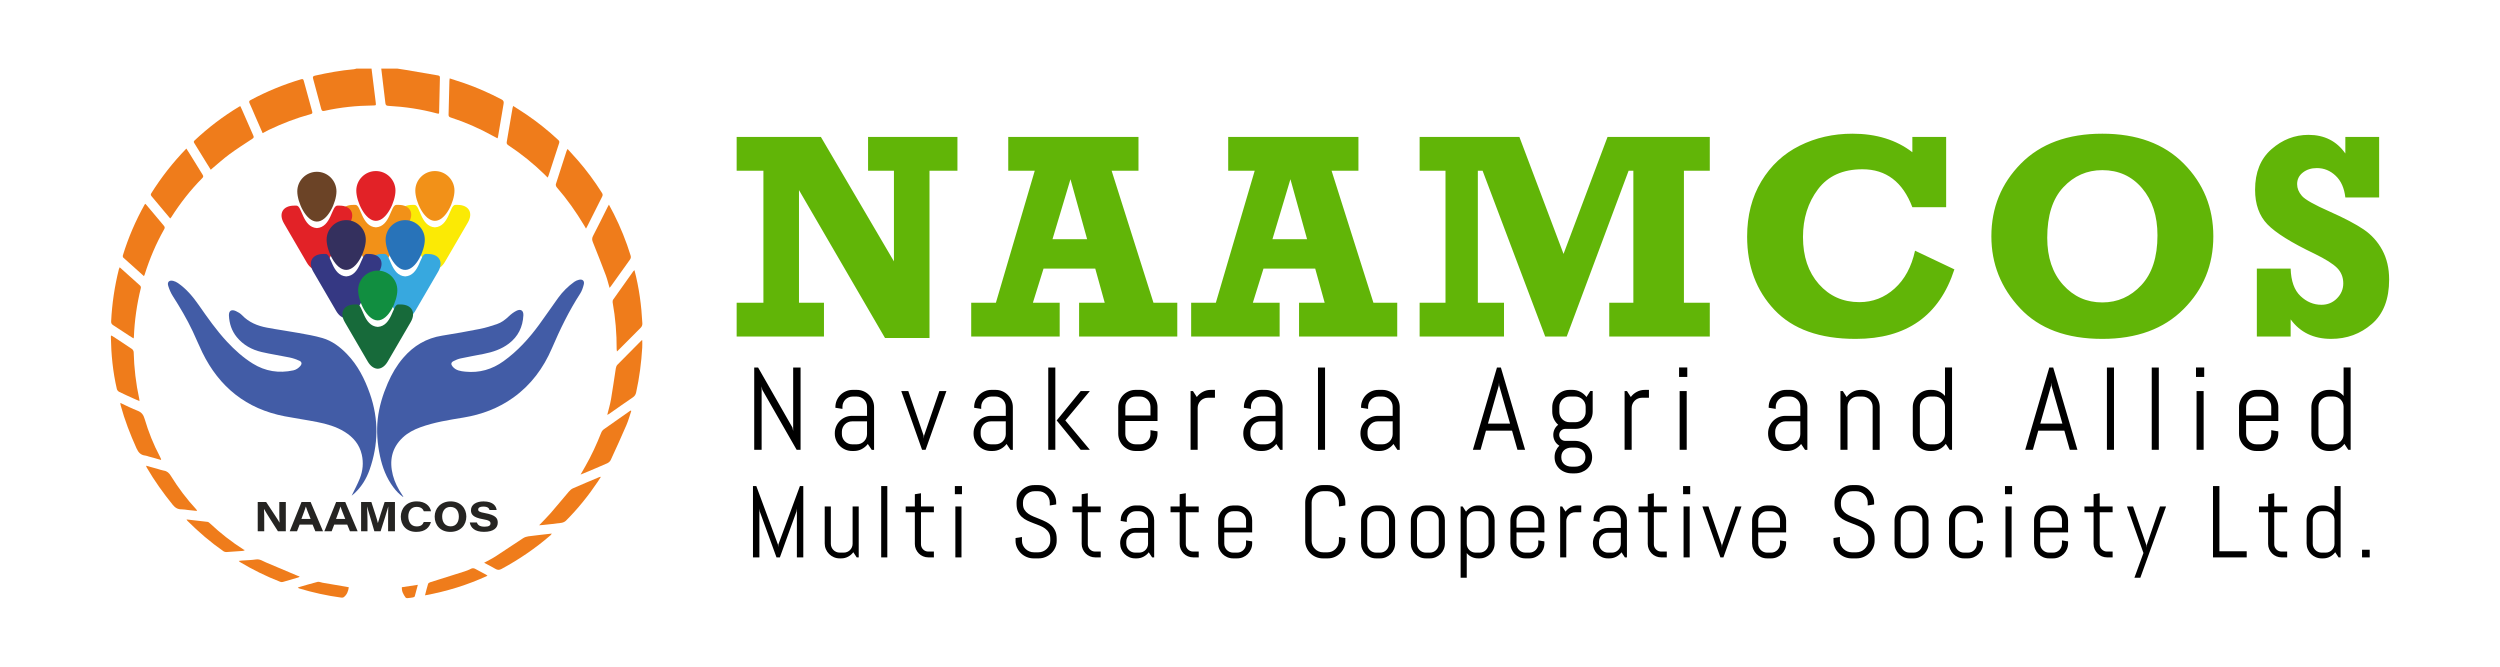 <?xml version="1.0" encoding="UTF-8"?>
<!DOCTYPE svg PUBLIC "-//W3C//DTD SVG 1.0//EN" "http://www.w3.org/TR/2001/REC-SVG-20010904/DTD/svg10.dtd">
<!-- Creator: CorelDRAW -->
<svg xmlns="http://www.w3.org/2000/svg" xml:space="preserve" width="11.811in" height="3.15in" version="1.0" style="shape-rendering:geometricPrecision; text-rendering:geometricPrecision; image-rendering:optimizeQuality; fill-rule:evenodd; clip-rule:evenodd"
viewBox="0 0 11808.72 3148.99"
 xmlns:xlink="http://www.w3.org/1999/xlink"
 xmlns:xodm="http://www.corel.com/coreldraw/odm/2003">
 <defs>
  <style type="text/css">
   <![CDATA[
    .fil0 {fill:none}
    .fil6 {fill:#F29118;fill-rule:nonzero}
    .fil4 {fill:#EF7C1B;fill-rule:nonzero}
    .fil7 {fill:#E22227;fill-rule:nonzero}
    .fil5 {fill:#FBEA05;fill-rule:nonzero}
    .fil8 {fill:#6B4326;fill-rule:nonzero}
    .fil9 {fill:#37A8DF;fill-rule:nonzero}
    .fil15 {fill:#252422;fill-rule:nonzero}
    .fil10 {fill:#2873B9;fill-rule:nonzero}
    .fil3 {fill:#425CA6;fill-rule:nonzero}
    .fil14 {fill:#118E40;fill-rule:nonzero}
    .fil13 {fill:#176A3A;fill-rule:nonzero}
    .fil11 {fill:#353883;fill-rule:nonzero}
    .fil12 {fill:#34305E;fill-rule:nonzero}
    .fil1 {fill:black;fill-rule:nonzero}
    .fil2 {fill:#61B507;fill-rule:nonzero}
   ]]>
  </style>
 </defs>
 <g id="Layer_x0020_1">
  <rect class="fil0" width="11808.72" height="3148.99"/>
  <g id="_1687336614688">
   <path class="fil1" d="M3763.04 2124.57l-162.19 -283.18 -3.33 -16.76 0 299.94 -34.99 0 0 -388.9 18.24 0 162.19 283.37 3.52 16.57 0 -299.94 34.99 0 0 388.9 -18.42 0zm354.56 0l-18.43 -27.68c-7.59,10 -17.13,17.96 -28.51,23.98 -11.39,6.11 -23.79,9.17 -37.4,9.17l-8.42 0c-11.2,0 -21.76,-2.13 -31.75,-6.39 -9.9,-4.26 -18.61,-10.09 -26.01,-17.5 -7.4,-7.41 -13.24,-16.11 -17.5,-26.01 -4.26,-10 -6.38,-20.55 -6.38,-31.75l0 -2.78c0,-11.2 2.13,-21.76 6.38,-31.66 4.26,-10 10.09,-18.7 17.5,-26.11 7.41,-7.4 16.11,-13.24 26.01,-17.5 10,-4.16 20.55,-6.29 31.75,-6.29l70.54 0 0 -42.86c0,-6.76 -1.3,-12.96 -3.79,-18.89 -2.5,-5.83 -6.02,-11.02 -10.28,-15.27 -4.35,-4.35 -9.44,-7.78 -15.37,-10.37 -5.83,-2.5 -12.13,-3.79 -18.89,-3.79l-19.44 0c-6.76,0 -13.06,1.3 -18.89,3.79 -5.92,2.59 -11.02,6.02 -15.37,10.37 -4.35,4.26 -7.78,9.44 -10.28,15.27 -2.5,5.92 -3.79,12.13 -3.79,18.89l0 10 -33.33 -5.37 0 -2.78c0,-11.2 2.13,-21.76 6.29,-31.75 4.26,-9.9 10.09,-18.61 17.5,-26.01 7.5,-7.41 16.11,-13.24 26.11,-17.5 9.9,-4.26 20.46,-6.39 31.75,-6.39l19.44 0c11.3,0 21.85,2.13 31.75,6.39 10,4.26 18.61,10.09 26.01,17.5 7.5,7.4 13.33,16.11 17.5,26.01 4.26,10 6.39,20.55 6.39,31.75l0 201.54 -11.11 0zm-22.22 -134.51l-70.54 0c-6.66,0 -12.96,1.3 -18.79,3.79 -5.92,2.5 -11.02,6.02 -15.37,10.46 -4.35,4.44 -7.78,9.54 -10.28,15.46 -2.59,5.83 -3.79,12.13 -3.79,18.79l0 11.67c0,6.75 1.2,12.96 3.79,18.88 2.5,5.83 5.92,11.02 10.28,15.28 4.35,4.35 9.44,7.78 15.37,10.37 5.83,2.5 12.13,3.79 18.79,3.79l22.22 0c6.76,0 13.06,-1.3 18.89,-3.79 5.92,-2.59 11.02,-6.02 15.37,-10.37 4.26,-4.26 7.78,-9.44 10.28,-15.28 2.5,-5.92 3.79,-12.13 3.79,-18.88l0 -60.17zm276.62 134.51l-16.57 0 -98.41 -277.73 33.32 0 72.4 210.42 1.11 14.44 1.11 -14.44 72.12 -210.42 33.33 0 -98.41 277.73zm401.03 0l-18.43 -27.68c-7.59,10 -17.13,17.96 -28.51,23.98 -11.39,6.11 -23.79,9.17 -37.4,9.17l-8.42 0c-11.2,0 -21.76,-2.13 -31.75,-6.39 -9.9,-4.26 -18.61,-10.09 -26.01,-17.5 -7.4,-7.41 -13.24,-16.11 -17.5,-26.01 -4.26,-10 -6.38,-20.55 -6.38,-31.75l0 -2.78c0,-11.2 2.13,-21.76 6.38,-31.66 4.26,-10 10.09,-18.7 17.5,-26.11 7.41,-7.4 16.11,-13.24 26.01,-17.5 10,-4.16 20.55,-6.29 31.75,-6.29l70.54 0 0 -42.86c0,-6.76 -1.3,-12.96 -3.79,-18.89 -2.5,-5.83 -6.02,-11.02 -10.28,-15.27 -4.35,-4.35 -9.44,-7.78 -15.37,-10.37 -5.83,-2.5 -12.13,-3.79 -18.89,-3.79l-19.44 0c-6.76,0 -13.06,1.3 -18.89,3.79 -5.92,2.59 -11.02,6.02 -15.37,10.37 -4.35,4.26 -7.78,9.44 -10.28,15.27 -2.5,5.92 -3.79,12.13 -3.79,18.89l0 10 -33.33 -5.37 0 -2.78c0,-11.2 2.13,-21.76 6.29,-31.75 4.26,-9.9 10.09,-18.61 17.5,-26.01 7.5,-7.41 16.11,-13.24 26.11,-17.5 9.9,-4.26 20.46,-6.39 31.75,-6.39l19.44 0c11.3,0 21.85,2.13 31.75,6.39 10,4.26 18.61,10.09 26.01,17.5 7.5,7.4 13.33,16.11 17.5,26.01 4.26,10 6.39,20.55 6.39,31.75l0 201.54 -11.11 0zm-22.22 -134.51l-70.54 0c-6.66,0 -12.96,1.3 -18.79,3.79 -5.92,2.5 -11.02,6.02 -15.37,10.46 -4.35,4.44 -7.78,9.54 -10.28,15.46 -2.59,5.83 -3.79,12.13 -3.79,18.79l0 11.67c0,6.75 1.2,12.96 3.79,18.88 2.5,5.83 5.92,11.02 10.28,15.28 4.35,4.35 9.44,7.78 15.37,10.37 5.83,2.5 12.13,3.79 18.79,3.79l22.22 0c6.76,0 13.06,-1.3 18.89,-3.79 5.92,-2.59 11.02,-6.02 15.37,-10.37 4.26,-4.26 7.78,-9.44 10.28,-15.28 2.5,-5.92 3.79,-12.13 3.79,-18.88l0 -60.17zm353.92 134.51l-113.41 -138.86 113.41 -138.86 43.32 0 -116 138.86 116 138.86 -43.32 0zm-153.3 0l0 -388.9 33.42 0 0 388.9 -33.42 0zm516.1 -76.19c0,11.2 -2.13,21.76 -6.39,31.75 -4.16,9.91 -10,18.61 -17.5,26.01 -7.41,7.4 -16.02,13.24 -26.01,17.5 -9.9,4.26 -20.46,6.39 -31.75,6.39l-22.22 0c-11.2,0 -21.76,-2.13 -31.75,-6.39 -9.9,-4.26 -18.61,-10.09 -26.01,-17.5 -7.4,-7.41 -13.24,-16.11 -17.5,-26.01 -4.26,-10 -6.38,-20.55 -6.38,-31.75l0 -125.35c0,-11.2 2.13,-21.76 6.38,-31.75 4.26,-9.9 10.09,-18.61 17.5,-26.01 7.41,-7.41 16.11,-13.24 26.01,-17.5 10,-4.26 20.55,-6.39 31.75,-6.39l22.22 0c11.3,0 21.85,2.13 31.75,6.39 10,4.26 18.61,10.09 26.01,17.5 7.5,7.4 13.33,16.11 17.5,26.01 4.26,10 6.39,20.55 6.39,31.75l0 65.36 -152.1 0 0 61.84c0,6.75 1.2,12.96 3.79,18.88 2.5,5.83 5.92,11.02 10.28,15.28 4.35,4.35 9.44,7.78 15.37,10.37 5.83,2.5 12.13,3.79 18.79,3.79l22.22 0c6.76,0 13.06,-1.3 18.89,-3.79 5.92,-2.59 11.02,-6.02 15.37,-10.37 4.26,-4.26 7.78,-9.44 10.28,-15.28 2.5,-5.92 3.79,-12.13 3.79,-18.88l0 -18.43 33.33 5.46 0 11.11zm-33.33 -127.2c0,-6.76 -1.3,-12.96 -3.79,-18.89 -2.5,-5.83 -6.02,-11.02 -10.28,-15.27 -4.35,-4.35 -9.44,-7.78 -15.37,-10.37 -5.83,-2.5 -12.13,-3.79 -18.89,-3.79l-22.22 0c-6.66,0 -12.96,1.3 -18.79,3.79 -5.92,2.59 -11.02,6.02 -15.37,10.37 -4.35,4.26 -7.78,9.44 -10.28,15.27 -2.59,5.92 -3.79,12.13 -3.79,18.89l0 41.2 118.77 0 0 -41.2zm271.15 -42.59c-6.66,0 -12.96,1.2 -18.79,3.8 -5.92,2.5 -11.02,5.92 -15.37,10.27 -4.35,4.35 -7.78,9.44 -10.28,15.37 -2.59,5.83 -3.79,12.13 -3.79,18.79l0 197.74 -33.42 0 0 -277.73 11.11 0 18.24 28.24c7.59,-10.37 17.13,-18.52 28.6,-24.53 11.48,-6.11 23.98,-9.16 37.59,-9.16l19.53 0 0 37.21 -33.42 0zm341.69 245.97l-18.43 -27.68c-7.59,10 -17.13,17.96 -28.51,23.98 -11.39,6.11 -23.79,9.17 -37.4,9.17l-8.42 0c-11.2,0 -21.76,-2.13 -31.75,-6.39 -9.9,-4.26 -18.61,-10.09 -26.01,-17.5 -7.4,-7.41 -13.24,-16.11 -17.5,-26.01 -4.26,-10 -6.38,-20.55 -6.38,-31.75l0 -2.78c0,-11.2 2.13,-21.76 6.38,-31.66 4.26,-10 10.09,-18.7 17.5,-26.11 7.41,-7.4 16.11,-13.24 26.01,-17.5 10,-4.16 20.55,-6.29 31.75,-6.29l70.54 0 0 -42.86c0,-6.76 -1.3,-12.96 -3.79,-18.89 -2.5,-5.83 -6.02,-11.02 -10.28,-15.27 -4.35,-4.35 -9.44,-7.78 -15.37,-10.37 -5.83,-2.5 -12.13,-3.79 -18.89,-3.79l-19.44 0c-6.76,0 -13.06,1.3 -18.89,3.79 -5.92,2.59 -11.02,6.02 -15.37,10.37 -4.35,4.26 -7.78,9.44 -10.28,15.27 -2.5,5.92 -3.79,12.13 -3.79,18.89l0 10 -33.33 -5.37 0 -2.78c0,-11.2 2.13,-21.76 6.29,-31.75 4.26,-9.9 10.09,-18.61 17.5,-26.01 7.5,-7.41 16.11,-13.24 26.11,-17.5 9.9,-4.26 20.46,-6.39 31.75,-6.39l19.44 0c11.3,0 21.85,2.13 31.75,6.39 10,4.26 18.61,10.09 26.01,17.5 7.5,7.4 13.33,16.11 17.5,26.01 4.26,10 6.39,20.55 6.39,31.75l0 201.54 -11.11 0zm-22.22 -134.51l-70.54 0c-6.66,0 -12.96,1.3 -18.79,3.79 -5.92,2.5 -11.02,6.02 -15.37,10.46 -4.35,4.44 -7.78,9.54 -10.28,15.46 -2.59,5.83 -3.79,12.13 -3.79,18.79l0 11.67c0,6.75 1.2,12.96 3.79,18.88 2.5,5.83 5.92,11.02 10.28,15.28 4.35,4.35 9.44,7.78 15.37,10.37 5.83,2.5 12.13,3.79 18.79,3.79l22.22 0c6.76,0 13.06,-1.3 18.89,-3.79 5.92,-2.59 11.02,-6.02 15.37,-10.37 4.26,-4.26 7.78,-9.44 10.28,-15.28 2.5,-5.92 3.79,-12.13 3.79,-18.88l0 -60.17zm200.61 134.51l0 -388.9 33.42 0 0 388.9 -33.42 0zm375.02 0l-18.43 -27.68c-7.59,10 -17.13,17.96 -28.51,23.98 -11.39,6.11 -23.79,9.17 -37.4,9.17l-8.42 0c-11.2,0 -21.76,-2.13 -31.75,-6.39 -9.9,-4.26 -18.61,-10.09 -26.01,-17.5 -7.4,-7.41 -13.24,-16.11 -17.5,-26.01 -4.26,-10 -6.38,-20.55 -6.38,-31.75l0 -2.78c0,-11.2 2.13,-21.76 6.38,-31.66 4.26,-10 10.09,-18.7 17.5,-26.11 7.41,-7.4 16.11,-13.24 26.01,-17.5 10,-4.16 20.55,-6.29 31.75,-6.29l70.54 0 0 -42.86c0,-6.76 -1.3,-12.96 -3.79,-18.89 -2.5,-5.83 -6.02,-11.02 -10.28,-15.27 -4.35,-4.35 -9.44,-7.78 -15.37,-10.37 -5.83,-2.5 -12.13,-3.79 -18.89,-3.79l-19.44 0c-6.76,0 -13.06,1.3 -18.89,3.79 -5.92,2.59 -11.02,6.02 -15.37,10.37 -4.35,4.26 -7.78,9.44 -10.28,15.27 -2.5,5.92 -3.79,12.13 -3.79,18.89l0 10 -33.33 -5.37 0 -2.78c0,-11.2 2.13,-21.76 6.29,-31.75 4.26,-9.9 10.09,-18.61 17.5,-26.01 7.5,-7.41 16.11,-13.24 26.11,-17.5 9.9,-4.26 20.46,-6.39 31.75,-6.39l19.44 0c11.3,0 21.85,2.13 31.75,6.39 10,4.26 18.61,10.09 26.01,17.5 7.5,7.4 13.33,16.11 17.5,26.01 4.26,10 6.39,20.55 6.39,31.75l0 201.54 -11.11 0zm-22.22 -134.51l-70.54 0c-6.66,0 -12.96,1.3 -18.79,3.79 -5.92,2.5 -11.02,6.02 -15.37,10.46 -4.35,4.44 -7.78,9.54 -10.28,15.46 -2.59,5.83 -3.79,12.13 -3.79,18.79l0 11.67c0,6.75 1.2,12.96 3.79,18.88 2.5,5.83 5.92,11.02 10.28,15.28 4.35,4.35 9.44,7.78 15.37,10.37 5.83,2.5 12.13,3.79 18.79,3.79l22.22 0c6.76,0 13.06,-1.3 18.89,-3.79 5.92,-2.59 11.02,-6.02 15.37,-10.37 4.26,-4.26 7.78,-9.44 10.28,-15.28 2.5,-5.92 3.79,-12.13 3.79,-18.88l0 -60.17zm563.78 43.88l-123.13 0 -25.55 90.63 -36.29 0 113.86 -388.9 18.43 0 114.51 388.9 -36.1 0 -25.74 -90.63zm-113.68 -33.32l104.42 0 -51.29 -179.22 -1.02 -14.44 -1.11 14.44 -51.01 179.22zm491.94 158.95c0,11.2 -2.13,21.48 -6.38,30.92 -4.26,9.35 -10.09,17.41 -17.5,24.16 -7.41,6.66 -16.11,11.85 -26.01,15.55 -10,3.7 -20.55,5.55 -31.75,5.55l-13.89 0c-11.2,0 -21.76,-1.85 -31.66,-5.55 -10,-3.7 -18.7,-8.89 -26.11,-15.55 -7.41,-6.76 -13.24,-14.81 -17.5,-24.16 -4.26,-9.44 -6.39,-19.72 -6.39,-30.92l0 -1.11c0,-10.83 2.04,-20.74 6.02,-29.81 3.98,-9.07 9.44,-16.94 16.29,-23.61 -8.7,-5.28 -15.65,-12.31 -20.74,-21.3 -5.18,-8.98 -7.78,-18.88 -7.78,-29.71 0,-9.72 2.13,-18.79 6.2,-27.22 4.16,-8.42 9.9,-15.27 17.13,-20.46 -8.7,-7.59 -15.55,-16.76 -20.65,-27.4 -5,-10.64 -7.59,-22.31 -7.59,-34.99l0 -20.92c0,-11.2 2.13,-21.76 6.38,-31.75 4.26,-9.9 10.09,-18.61 17.5,-26.01 7.41,-7.41 16.11,-13.24 26.01,-17.5 10,-4.26 20.55,-6.39 31.75,-6.39l13.89 0c13.51,0 26.01,3.05 37.49,9.16 11.48,6.02 21.01,14.17 28.6,24.53l18.24 -28.24 11.11 0 0 97.11c0,11.2 -2.13,21.76 -6.38,31.75 -4.26,9.91 -10.09,18.61 -17.5,26.01 -7.41,7.4 -16.11,13.24 -26.01,17.5 -10,4.26 -20.55,6.39 -31.75,6.39l-48.23 0c-3.79,0 -7.5,0.74 -10.92,2.31 -3.42,1.48 -6.39,3.52 -9.07,6.01 -2.59,2.59 -4.63,5.65 -6.11,9.17 -1.39,3.52 -2.13,7.13 -2.13,10.92 0,3.79 0.74,7.4 2.13,10.83 1.48,3.52 3.52,6.48 6.11,9.16 2.68,2.59 5.65,4.63 9.07,6.11 3.42,1.39 7.13,2.13 10.92,2.13l45.55 0c11.2,0 21.76,1.85 31.75,5.55 9.9,3.7 18.61,8.89 26.01,15.55 7.4,6.76 13.24,14.81 17.5,24.16 4.26,9.44 6.38,19.72 6.38,30.92l0 1.11zm-30.45 -238.38c0,-6.76 -1.2,-12.96 -3.8,-18.89 -2.5,-5.83 -6.01,-11.02 -10.37,-15.27 -4.44,-4.35 -9.63,-7.78 -15.46,-10.37 -5.92,-2.5 -12.22,-3.79 -18.89,-3.79l-27.68 0c-6.66,0 -12.96,1.3 -18.79,3.79 -5.92,2.59 -11.02,6.02 -15.37,10.37 -4.35,4.26 -7.78,9.44 -10.28,15.27 -2.59,5.92 -3.79,12.13 -3.79,18.89l0 24.63c0,6.76 1.2,12.96 3.79,18.89 2.5,5.83 5.92,11.01 10.28,15.27 4.35,4.35 9.44,7.78 15.37,10.37 5.83,2.5 12.13,3.79 18.79,3.79l27.68 0c6.66,0 12.96,-1.3 18.89,-3.79 5.83,-2.59 11.01,-6.02 15.46,-10.37 4.35,-4.26 7.87,-9.44 10.37,-15.27 2.59,-5.93 3.8,-12.13 3.8,-18.89l0 -24.63zm-1.3 235.69c0,-6.76 -1.3,-12.78 -3.79,-18.05 -2.59,-5.37 -6.02,-9.81 -10.37,-13.42 -4.26,-3.61 -9.44,-6.48 -15.27,-8.43 -5.93,-2.04 -12.13,-2.96 -18.89,-2.96l-17.04 0c-6.66,0 -12.96,0.93 -18.88,2.96 -5.83,1.94 -11.02,4.81 -15.28,8.43 -4.35,3.61 -7.77,8.05 -10.37,13.42 -2.5,5.27 -3.79,11.29 -3.79,18.05l0 4.35c0,6.67 1.3,12.59 3.79,17.87 2.59,5.18 6.02,9.72 10.37,13.43 4.26,3.7 9.44,6.57 15.28,8.51 5.92,2.04 12.22,2.96 18.88,2.96l17.04 0c6.76,0 12.96,-0.93 18.89,-2.96 5.83,-1.94 11.01,-4.81 15.27,-8.51 4.35,-3.7 7.78,-8.24 10.37,-13.43 2.5,-5.27 3.79,-11.2 3.79,-17.87l0 -4.35zm266.8 -278.28c-6.66,0 -12.96,1.2 -18.79,3.8 -5.92,2.5 -11.02,5.92 -15.37,10.27 -4.35,4.35 -7.78,9.44 -10.28,15.37 -2.59,5.83 -3.79,12.13 -3.79,18.79l0 197.74 -33.42 0 0 -277.73 11.11 0 18.24 28.24c7.59,-10.37 17.13,-18.52 28.6,-24.53 11.48,-6.11 23.98,-9.16 37.59,-9.16l19.53 0 0 37.21 -33.42 0zm175.71 -98.5l0 -44.44 38.79 0 0 44.44 -38.79 0zm2.68 344.47l0 -277.73 33.42 0 0 277.73 -33.42 0zm592.2 0l-18.43 -27.68c-7.59,10 -17.13,17.96 -28.51,23.98 -11.39,6.11 -23.79,9.17 -37.4,9.17l-8.42 0c-11.2,0 -21.76,-2.13 -31.75,-6.39 -9.9,-4.26 -18.61,-10.09 -26.01,-17.5 -7.4,-7.41 -13.24,-16.11 -17.5,-26.01 -4.26,-10 -6.38,-20.55 -6.38,-31.75l0 -2.78c0,-11.2 2.13,-21.76 6.38,-31.66 4.26,-10 10.09,-18.7 17.5,-26.11 7.41,-7.4 16.11,-13.24 26.01,-17.5 10,-4.16 20.55,-6.29 31.75,-6.29l70.54 0 0 -42.86c0,-6.76 -1.3,-12.96 -3.79,-18.89 -2.5,-5.83 -6.02,-11.02 -10.28,-15.27 -4.35,-4.35 -9.44,-7.78 -15.37,-10.37 -5.83,-2.5 -12.13,-3.79 -18.89,-3.79l-19.44 0c-6.76,0 -13.06,1.3 -18.89,3.79 -5.92,2.59 -11.02,6.02 -15.37,10.37 -4.35,4.26 -7.78,9.44 -10.28,15.27 -2.5,5.92 -3.79,12.13 -3.79,18.89l0 10 -33.33 -5.37 0 -2.78c0,-11.2 2.13,-21.76 6.29,-31.75 4.26,-9.9 10.09,-18.61 17.5,-26.01 7.5,-7.41 16.11,-13.24 26.11,-17.5 9.9,-4.26 20.46,-6.39 31.75,-6.39l19.44 0c11.3,0 21.85,2.13 31.75,6.39 10,4.26 18.61,10.09 26.01,17.5 7.5,7.4 13.33,16.11 17.5,26.01 4.26,10 6.39,20.55 6.39,31.75l0 201.54 -11.11 0zm-22.22 -134.51l-70.54 0c-6.66,0 -12.96,1.3 -18.79,3.79 -5.92,2.5 -11.02,6.02 -15.37,10.46 -4.35,4.44 -7.78,9.54 -10.28,15.46 -2.59,5.83 -3.79,12.13 -3.79,18.79l0 11.67c0,6.75 1.2,12.96 3.79,18.88 2.5,5.83 5.92,11.02 10.28,15.28 4.35,4.35 9.44,7.78 15.37,10.37 5.83,2.5 12.13,3.79 18.79,3.79l22.22 0c6.76,0 13.06,-1.3 18.89,-3.79 5.92,-2.59 11.02,-6.02 15.37,-10.37 4.26,-4.26 7.78,-9.44 10.28,-15.28 2.5,-5.92 3.79,-12.13 3.79,-18.88l0 -60.17zm341.69 134.51l0 -203.39c0,-6.76 -1.3,-12.96 -3.79,-18.89 -2.5,-5.83 -6.02,-11.02 -10.28,-15.27 -4.35,-4.35 -9.44,-7.78 -15.37,-10.37 -5.83,-2.5 -12.13,-3.79 -18.89,-3.79l-22.22 0c-6.66,0 -12.96,1.3 -18.79,3.79 -5.92,2.59 -11.02,6.02 -15.37,10.37 -4.35,4.26 -7.78,9.44 -10.28,15.27 -2.59,5.92 -3.79,12.13 -3.79,18.89l0 203.39 -33.42 0 0 -277.73 11.11 0 18.24 28.24c7.59,-10.37 17.13,-18.52 28.6,-24.53 11.48,-6.11 23.98,-9.16 37.59,-9.16l8.33 0c11.3,0 21.85,2.13 31.75,6.39 10,4.26 18.61,10.09 26.01,17.5 7.5,7.4 13.33,16.11 17.5,26.01 4.26,10 6.39,20.55 6.39,31.75l0 201.54 -33.33 0zm363.91 0l-18.43 -28.23c-7.59,10.37 -17.13,18.52 -28.51,24.53 -11.39,6.11 -23.79,9.17 -37.4,9.17l-8.42 0c-11.2,0 -21.76,-2.13 -31.75,-6.39 -9.9,-4.26 -18.61,-10.09 -26.01,-17.5 -7.4,-7.41 -13.24,-16.11 -17.5,-26.01 -4.26,-10 -6.38,-20.55 -6.38,-31.75l0 -125.35c0,-11.2 2.13,-21.76 6.38,-31.75 4.26,-9.9 10.09,-18.61 17.5,-26.01 7.41,-7.41 16.11,-13.24 26.01,-17.5 10,-4.26 20.55,-6.39 31.75,-6.39l8.42 0c12.5,0 24.07,2.59 34.72,7.59 10.64,5.09 19.81,12.13 27.4,21.2l0 -134.51 33.33 0 0 388.9 -11.11 0zm-22.22 -203.39c0,-6.76 -1.3,-12.96 -3.79,-18.89 -2.5,-5.83 -6.02,-11.02 -10.28,-15.27 -4.35,-4.35 -9.44,-7.78 -15.37,-10.37 -5.83,-2.5 -12.13,-3.79 -18.89,-3.79l-22.22 0c-6.66,0 -12.96,1.3 -18.79,3.79 -5.92,2.59 -11.02,6.02 -15.37,10.37 -4.35,4.26 -7.78,9.44 -10.28,15.27 -2.59,5.92 -3.79,12.13 -3.79,18.89l0 129.05c0,6.75 1.2,12.96 3.79,18.88 2.5,5.83 5.92,11.02 10.28,15.28 4.35,4.35 9.44,7.78 15.37,10.37 5.83,2.5 12.13,3.79 18.79,3.79l22.22 0c6.76,0 13.06,-1.3 18.89,-3.79 5.92,-2.59 11.02,-6.02 15.37,-10.37 4.26,-4.26 7.78,-9.44 10.28,-15.28 2.5,-5.92 3.79,-12.13 3.79,-18.88l0 -129.05zm563.78 112.75l-123.13 0 -25.55 90.63 -36.29 0 113.86 -388.9 18.43 0 114.51 388.9 -36.1 0 -25.74 -90.63zm-113.68 -33.32l104.42 0 -51.29 -179.22 -1.02 -14.44 -1.11 14.44 -51.01 179.22zm314.75 123.96l0 -388.9 33.42 0 0 388.9 -33.42 0zm211.72 0l0 -388.9 33.42 0 0 388.9 -33.42 0zm209.03 -344.47l0 -44.44 38.79 0 0 44.44 -38.79 0zm2.68 344.47l0 -277.73 33.42 0 0 277.73 -33.42 0zm386.13 -76.19c0,11.2 -2.13,21.76 -6.39,31.75 -4.16,9.91 -10,18.61 -17.5,26.01 -7.41,7.4 -16.02,13.24 -26.01,17.5 -9.9,4.26 -20.46,6.39 -31.75,6.39l-22.22 0c-11.2,0 -21.76,-2.13 -31.75,-6.39 -9.9,-4.26 -18.61,-10.09 -26.01,-17.5 -7.4,-7.41 -13.24,-16.11 -17.5,-26.01 -4.26,-10 -6.38,-20.55 -6.38,-31.75l0 -125.35c0,-11.2 2.13,-21.76 6.38,-31.75 4.26,-9.9 10.09,-18.61 17.5,-26.01 7.41,-7.41 16.11,-13.24 26.01,-17.5 10,-4.26 20.55,-6.39 31.75,-6.39l22.22 0c11.3,0 21.85,2.13 31.75,6.39 10,4.26 18.61,10.09 26.01,17.5 7.5,7.4 13.33,16.11 17.5,26.01 4.26,10 6.39,20.55 6.39,31.75l0 65.36 -152.1 0 0 61.84c0,6.75 1.2,12.96 3.79,18.88 2.5,5.83 5.92,11.02 10.28,15.28 4.35,4.35 9.44,7.78 15.37,10.37 5.83,2.5 12.13,3.79 18.79,3.79l22.22 0c6.76,0 13.06,-1.3 18.89,-3.79 5.92,-2.59 11.02,-6.02 15.37,-10.37 4.26,-4.26 7.78,-9.44 10.28,-15.28 2.5,-5.92 3.79,-12.13 3.79,-18.88l0 -18.43 33.33 5.46 0 11.11zm-33.33 -127.2c0,-6.76 -1.3,-12.96 -3.79,-18.89 -2.5,-5.83 -6.02,-11.02 -10.28,-15.27 -4.35,-4.35 -9.44,-7.78 -15.37,-10.37 -5.83,-2.5 -12.13,-3.79 -18.89,-3.79l-22.22 0c-6.66,0 -12.96,1.3 -18.79,3.79 -5.92,2.59 -11.02,6.02 -15.37,10.37 -4.35,4.26 -7.78,9.44 -10.28,15.27 -2.59,5.92 -3.79,12.13 -3.79,18.89l0 41.2 118.77 0 0 -41.2zm363.91 203.39l-18.43 -28.23c-7.59,10.37 -17.13,18.52 -28.51,24.53 -11.39,6.11 -23.79,9.17 -37.4,9.17l-8.42 0c-11.2,0 -21.76,-2.13 -31.75,-6.39 -9.9,-4.26 -18.61,-10.09 -26.01,-17.5 -7.4,-7.41 -13.24,-16.11 -17.5,-26.01 -4.26,-10 -6.38,-20.55 -6.38,-31.75l0 -125.35c0,-11.2 2.13,-21.76 6.38,-31.75 4.26,-9.9 10.09,-18.61 17.5,-26.01 7.41,-7.41 16.11,-13.24 26.01,-17.5 10,-4.26 20.55,-6.39 31.75,-6.39l8.42 0c12.5,0 24.07,2.59 34.72,7.59 10.64,5.09 19.81,12.13 27.4,21.2l0 -134.51 33.33 0 0 388.9 -11.11 0zm-22.22 -203.39c0,-6.76 -1.3,-12.96 -3.79,-18.89 -2.5,-5.83 -6.02,-11.02 -10.28,-15.27 -4.35,-4.35 -9.44,-7.78 -15.37,-10.37 -5.83,-2.5 -12.13,-3.79 -18.89,-3.79l-22.22 0c-6.66,0 -12.96,1.3 -18.79,3.79 -5.92,2.59 -11.02,6.02 -15.37,10.37 -4.35,4.26 -7.78,9.44 -10.28,15.27 -2.59,5.92 -3.79,12.13 -3.79,18.89l0 129.05c0,6.75 1.2,12.96 3.79,18.88 2.5,5.83 5.92,11.02 10.28,15.28 4.35,4.35 9.44,7.78 15.37,10.37 5.83,2.5 12.13,3.79 18.79,3.79l22.22 0c6.76,0 13.06,-1.3 18.89,-3.79 5.92,-2.59 11.02,-6.02 15.37,-10.37 4.26,-4.26 7.78,-9.44 10.28,-15.28 2.5,-5.92 3.79,-12.13 3.79,-18.88l0 -129.05zm-7305.9 711.39l0 -230.88 -2.08 14.35 -78.24 216.54 -15.95 0 -78.89 -216.54 -1.92 -14.35 0 230.88 -30.31 0 0 -336.79 15.79 0 102.14 276.18 0.96 12.43 0.96 -12.43 101.9 -276.18 15.95 0 0 336.79 -30.31 0zm282.51 0l-15.95 -24.45c-6.57,8.98 -14.83,16.03 -24.69,21.24 -9.86,5.29 -20.6,7.94 -32.39,7.94l-7.29 0c-9.7,0 -18.84,-1.85 -27.5,-5.53 -8.58,-3.69 -16.11,-8.74 -22.53,-15.15 -6.42,-6.41 -11.47,-13.95 -15.15,-22.53 -3.69,-8.66 -5.53,-17.8 -5.53,-27.5l0 -174.53 28.94 0 0 176.13c0,5.85 1.04,11.23 3.29,16.36 2.16,5.05 5.13,9.54 8.9,13.23 3.77,3.77 8.18,6.73 13.31,8.98 5.05,2.16 10.5,3.29 16.28,3.29l19.24 0c5.85,0 11.3,-1.12 16.35,-3.29 5.13,-2.24 9.54,-5.21 13.31,-8.98 3.69,-3.69 6.73,-8.18 8.9,-13.23 2.16,-5.13 3.29,-10.5 3.29,-16.36l0 -176.13 28.86 0 0 240.51 -9.62 0zm115.76 0l0 -336.79 28.94 0 0 336.79 -28.94 0zm222.63 0c-8.74,0 -17,-1.68 -24.77,-4.97 -7.78,-3.29 -14.51,-7.77 -20.2,-13.55 -5.69,-5.85 -10.26,-12.58 -13.63,-20.2 -3.37,-7.7 -5.05,-15.95 -5.05,-24.69l0 -149.6 -43.21 0 0 -27.5 43.21 0 0 -57.8 28.94 -4.65 0 62.45 61.01 0 0 27.5 -61.01 0 0 151.04c0,4.81 0.88,9.3 2.65,13.47 1.85,4.17 4.25,7.78 7.46,10.9 3.13,3.13 6.73,5.61 10.99,7.46 4.25,1.76 8.82,2.65 13.63,2.65l26.29 0 0 27.5 -26.29 0zm125.38 -298.31l0 -38.48 33.59 0 0 38.48 -33.59 0zm2.33 298.31l0 -240.51 28.94 0 0 240.51 -28.94 0zm478.61 -78c0,11.47 -2.33,22.21 -6.9,32.23 -4.65,10.02 -10.82,18.76 -18.6,26.29 -7.7,7.53 -16.75,13.39 -27.01,17.72 -10.26,4.33 -21.09,6.49 -32.47,6.49l-24.21 0c-11.46,0 -22.29,-2.16 -32.55,-6.49 -10.26,-4.33 -19.24,-10.18 -27.01,-17.72 -7.7,-7.54 -13.95,-16.28 -18.52,-26.29 -4.65,-10.02 -6.98,-20.76 -6.98,-32.23l0 -13.39 30.31 -4.89 0 18.28c0,7.54 1.52,14.51 4.57,21.09 3.13,6.49 7.22,12.18 12.34,17.08 5.21,4.97 11.14,8.82 17.96,11.62 6.81,2.89 14.03,4.25 21.49,4.25l21.16 0c7.54,0 14.67,-1.36 21.41,-4.25 6.73,-2.81 12.67,-6.66 17.8,-11.62 5.21,-4.89 9.3,-10.58 12.34,-17.08 3.05,-6.58 4.57,-13.55 4.57,-21.09l0 -10.1c0,-11.54 -2.24,-21.17 -6.81,-28.86 -4.49,-7.7 -10.5,-14.19 -18.04,-19.64 -7.54,-5.37 -16.04,-9.94 -25.5,-13.71 -9.46,-3.77 -19.24,-7.53 -29.26,-11.3 -10.02,-3.77 -19.72,-7.85 -29.26,-12.42 -9.46,-4.57 -17.96,-10.18 -25.5,-17 -7.46,-6.81 -13.47,-15.15 -18.04,-25.01 -4.57,-9.86 -6.81,-22.04 -6.81,-36.39l0 -6.42c0,-11.38 2.16,-22.13 6.49,-32.15 4.25,-10.02 10.18,-18.76 17.72,-26.29 7.54,-7.53 16.28,-13.47 26.38,-17.72 10.1,-4.33 20.93,-6.49 32.31,-6.49l21.65 0c11.38,0 22.13,2.16 32.15,6.49 10.02,4.25 18.76,10.18 26.29,17.72 7.54,7.54 13.47,16.28 17.72,26.29 4.33,10.02 6.49,20.76 6.49,32.15l0 8.74 -30.3 4.89 0 -13.63c0,-7.46 -1.44,-14.51 -4.25,-21 -2.81,-6.49 -6.65,-12.18 -11.46,-16.99 -4.89,-4.89 -10.58,-8.74 -17.08,-11.54 -6.49,-2.81 -13.47,-4.17 -21.01,-4.17l-18.76 0c-7.54,0 -14.51,1.36 -21,4.17 -6.58,2.81 -12.27,6.65 -17.16,11.54 -4.97,4.81 -8.82,10.5 -11.62,16.99 -2.89,6.49 -4.25,13.55 -4.25,21l0 6.42c0,10.74 2.25,19.88 6.82,27.18 4.57,7.38 10.58,13.71 18.04,18.92 7.54,5.29 16.03,9.78 25.5,13.63 9.46,3.85 19.24,7.78 29.26,11.79 10.02,3.93 19.8,8.34 29.26,13.15 9.46,4.73 17.96,10.66 25.49,17.56 7.46,6.97 13.55,15.47 18.04,25.49 4.57,10.02 6.81,22.29 6.81,36.64l0 10.1zm181.74 78c-8.74,0 -17,-1.68 -24.77,-4.97 -7.78,-3.29 -14.51,-7.77 -20.2,-13.55 -5.69,-5.85 -10.26,-12.58 -13.63,-20.2 -3.37,-7.7 -5.05,-15.95 -5.05,-24.69l0 -149.6 -43.21 0 0 -27.5 43.21 0 0 -57.8 28.94 -4.65 0 62.45 61.01 0 0 27.5 -61.01 0 0 151.04c0,4.81 0.88,9.3 2.65,13.47 1.85,4.17 4.25,7.78 7.46,10.9 3.13,3.13 6.73,5.61 10.99,7.46 4.25,1.76 8.82,2.65 13.63,2.65l26.29 0 0 27.5 -26.29 0z"/>
   <path class="fil1" d="M5442.06 2632.58l-15.95 -23.97c-6.57,8.66 -14.83,15.55 -24.69,20.76 -9.86,5.29 -20.6,7.94 -32.39,7.94l-7.29 0c-9.7,0 -18.84,-1.85 -27.5,-5.53 -8.58,-3.69 -16.11,-8.74 -22.53,-15.15 -6.42,-6.41 -11.47,-13.95 -15.15,-22.53 -3.69,-8.66 -5.53,-17.8 -5.53,-27.5l0 -2.41c0,-9.7 1.84,-18.84 5.53,-27.42 3.69,-8.66 8.74,-16.19 15.15,-22.61 6.41,-6.41 13.95,-11.46 22.53,-15.15 8.66,-3.61 17.8,-5.45 27.5,-5.45l61.09 0 0 -37.12c0,-5.85 -1.12,-11.22 -3.29,-16.36 -2.16,-5.05 -5.21,-9.54 -8.9,-13.23 -3.77,-3.77 -8.18,-6.73 -13.31,-8.98 -5.05,-2.16 -10.5,-3.29 -16.35,-3.29l-16.84 0c-5.85,0 -11.3,1.12 -16.36,3.29 -5.13,2.24 -9.54,5.21 -13.31,8.98 -3.77,3.69 -6.73,8.18 -8.9,13.23 -2.16,5.13 -3.29,10.5 -3.29,16.36l0 8.66 -28.86 -4.65 0 -2.41c0,-9.7 1.85,-18.84 5.45,-27.49 3.69,-8.58 8.74,-16.11 15.15,-22.53 6.49,-6.41 13.95,-11.46 22.61,-15.15 8.58,-3.69 17.72,-5.53 27.5,-5.53l16.84 0c9.78,0 18.92,1.84 27.49,5.53 8.66,3.69 16.11,8.74 22.53,15.15 6.49,6.42 11.54,13.95 15.15,22.53 3.69,8.66 5.53,17.8 5.53,27.49l0 174.53 -9.62 0zm-19.24 -116.49l-61.09 0c-5.77,0 -11.23,1.12 -16.28,3.29 -5.13,2.16 -9.54,5.21 -13.31,9.06 -3.77,3.85 -6.73,8.26 -8.9,13.39 -2.25,5.05 -3.29,10.5 -3.29,16.27l0 10.1c0,5.85 1.04,11.23 3.29,16.36 2.16,5.05 5.13,9.54 8.9,13.23 3.77,3.77 8.18,6.73 13.31,8.98 5.05,2.16 10.5,3.29 16.28,3.29l19.24 0c5.85,0 11.3,-1.12 16.35,-3.29 5.13,-2.24 9.54,-5.21 13.31,-8.98 3.69,-3.69 6.73,-8.18 8.9,-13.23 2.16,-5.13 3.29,-10.5 3.29,-16.36l0 -52.11zm213.01 116.49c-8.74,0 -17,-1.68 -24.77,-4.97 -7.78,-3.29 -14.51,-7.77 -20.2,-13.55 -5.69,-5.85 -10.26,-12.58 -13.63,-20.2 -3.37,-7.7 -5.05,-15.95 -5.05,-24.69l0 -149.6 -43.21 0 0 -27.5 43.21 0 0 -57.8 28.94 -4.65 0 62.45 61.01 0 0 27.5 -61.01 0 0 151.04c0,4.81 0.88,9.3 2.65,13.47 1.85,4.17 4.25,7.78 7.46,10.9 3.13,3.13 6.73,5.61 10.99,7.46 4.25,1.76 8.82,2.65 13.63,2.65l26.29 0 0 27.5 -26.29 0zm278.74 -65.98c0,9.7 -1.84,18.84 -5.53,27.5 -3.61,8.58 -8.66,16.11 -15.15,22.53 -6.42,6.41 -13.87,11.46 -22.53,15.15 -8.58,3.69 -17.72,5.53 -27.49,5.53l-19.24 0c-9.7,0 -18.84,-1.85 -27.5,-5.53 -8.58,-3.69 -16.11,-8.74 -22.53,-15.15 -6.42,-6.41 -11.47,-13.95 -15.15,-22.53 -3.69,-8.66 -5.53,-17.8 -5.53,-27.5l0 -108.55c0,-9.7 1.84,-18.84 5.53,-27.49 3.69,-8.58 8.74,-16.11 15.15,-22.53 6.41,-6.41 13.95,-11.46 22.53,-15.15 8.66,-3.69 17.8,-5.53 27.5,-5.53l19.24 0c9.78,0 18.92,1.84 27.49,5.53 8.66,3.69 16.11,8.74 22.53,15.15 6.49,6.42 11.54,13.95 15.15,22.53 3.69,8.66 5.53,17.8 5.53,27.49l0 56.6 -131.72 0 0 53.55c0,5.85 1.04,11.23 3.29,16.36 2.16,5.05 5.13,9.54 8.9,13.23 3.77,3.77 8.18,6.73 13.31,8.98 5.05,2.16 10.5,3.29 16.28,3.29l19.24 0c5.85,0 11.3,-1.12 16.35,-3.29 5.13,-2.24 9.54,-5.21 13.31,-8.98 3.69,-3.69 6.73,-8.18 8.9,-13.23 2.16,-5.13 3.29,-10.5 3.29,-16.36l0 -15.95 28.86 4.73 0 9.62zm-28.86 -110.15c0,-5.85 -1.12,-11.22 -3.29,-16.36 -2.16,-5.05 -5.21,-9.54 -8.9,-13.23 -3.77,-3.77 -8.18,-6.73 -13.31,-8.98 -5.05,-2.16 -10.5,-3.29 -16.35,-3.29l-19.24 0c-5.77,0 -11.23,1.12 -16.28,3.29 -5.13,2.24 -9.54,5.21 -13.31,8.98 -3.77,3.69 -6.73,8.18 -8.9,13.23 -2.25,5.13 -3.29,10.5 -3.29,16.36l0 35.67 102.86 0 0 -35.67z"/>
   <path class="fil1" d="M6354.7 2554.58c0,11.47 -2.16,22.21 -6.41,32.23 -4.33,10.02 -10.26,18.76 -17.8,26.29 -7.46,7.53 -16.27,13.39 -26.29,17.72 -10.02,4.33 -20.68,6.49 -32.15,6.49l-23.97 0c-11.38,0 -22.21,-2.16 -32.31,-6.49 -10.1,-4.33 -18.84,-10.18 -26.38,-17.72 -7.53,-7.54 -13.47,-16.28 -17.72,-26.29 -4.33,-10.02 -6.49,-20.76 -6.49,-32.23l0 -180.86c0,-11.38 2.16,-22.13 6.49,-32.15 4.25,-10.02 10.18,-18.76 17.72,-26.29 7.54,-7.53 16.28,-13.47 26.38,-17.72 10.1,-4.33 20.93,-6.49 32.31,-6.49l23.97 0c11.46,0 22.13,2.16 32.15,6.49 10.02,4.25 18.84,10.18 26.29,17.72 7.54,7.54 13.47,16.28 17.8,26.29 4.25,10.02 6.41,20.76 6.41,32.15l0 13.63 -30.31 4.73 0 -18.36c0,-7.46 -1.36,-14.51 -4.17,-21 -2.89,-6.49 -6.65,-12.18 -11.54,-16.99 -4.89,-4.89 -10.5,-8.74 -16.99,-11.54 -6.49,-2.81 -13.55,-4.17 -21.09,-4.17l-21.08 0c-7.54,0 -14.51,1.36 -21,4.17 -6.58,2.81 -12.27,6.65 -17.16,11.54 -4.97,4.81 -8.82,10.5 -11.62,16.99 -2.89,6.49 -4.25,13.55 -4.25,21l0 180.86c0,7.54 1.37,14.51 4.25,21.09 2.81,6.49 6.65,12.18 11.62,17.08 4.89,4.97 10.58,8.82 17.16,11.62 6.49,2.89 13.47,4.25 21,4.25l21.08 0c7.54,0 14.59,-1.36 21.09,-4.25 6.49,-2.81 12.1,-6.66 16.99,-11.62 4.89,-4.89 8.66,-10.58 11.54,-17.08 2.81,-6.58 4.17,-13.55 4.17,-21.09l0 -18.28 30.31 4.89 0 13.39zm235.05 12.03c0,9.7 -1.84,18.84 -5.53,27.5 -3.61,8.58 -8.66,16.11 -15.15,22.53 -6.42,6.41 -13.87,11.46 -22.53,15.15 -8.58,3.69 -17.72,5.53 -27.49,5.53l-19.24 0c-9.7,0 -18.84,-1.85 -27.5,-5.53 -8.58,-3.69 -16.11,-8.74 -22.53,-15.15 -6.42,-6.41 -11.47,-13.95 -15.15,-22.53 -3.69,-8.66 -5.53,-17.8 -5.53,-27.5l0 -108.55c0,-9.7 1.84,-18.84 5.53,-27.49 3.69,-8.58 8.74,-16.11 15.15,-22.53 6.41,-6.41 13.95,-11.46 22.53,-15.15 8.66,-3.69 17.8,-5.53 27.5,-5.53l19.24 0c9.78,0 18.92,1.84 27.49,5.53 8.66,3.69 16.11,8.74 22.53,15.15 6.49,6.42 11.54,13.95 15.15,22.53 3.69,8.66 5.53,17.8 5.53,27.49l0 108.55zm-28.86 -110.15c0,-5.85 -1.12,-11.22 -3.29,-16.36 -2.16,-5.05 -5.21,-9.54 -8.9,-13.23 -3.77,-3.77 -8.18,-6.73 -13.31,-8.98 -5.05,-2.16 -10.5,-3.29 -16.35,-3.29l-19.24 0c-5.77,0 -11.23,1.12 -16.28,3.29 -5.13,2.24 -9.54,5.21 -13.31,8.98 -3.77,3.69 -6.73,8.18 -8.9,13.23 -2.25,5.13 -3.29,10.5 -3.29,16.36l0 111.75c0,5.85 1.04,11.23 3.29,16.36 2.16,5.05 5.13,9.54 8.9,13.23 3.77,3.77 8.18,6.73 13.31,8.98 5.05,2.16 10.5,3.29 16.28,3.29l19.24 0c5.85,0 11.3,-1.12 16.35,-3.29 5.13,-2.24 9.54,-5.21 13.31,-8.98 3.69,-3.69 6.73,-8.18 8.9,-13.23 2.16,-5.13 3.29,-10.5 3.29,-16.36l0 -111.75zm263.92 110.15c0,9.7 -1.84,18.84 -5.53,27.5 -3.61,8.58 -8.66,16.11 -15.15,22.53 -6.42,6.41 -13.87,11.46 -22.53,15.15 -8.58,3.69 -17.72,5.53 -27.49,5.53l-19.24 0c-9.7,0 -18.84,-1.85 -27.5,-5.53 -8.58,-3.69 -16.11,-8.74 -22.53,-15.15 -6.42,-6.41 -11.47,-13.95 -15.15,-22.53 -3.69,-8.66 -5.53,-17.8 -5.53,-27.5l0 -108.55c0,-9.7 1.84,-18.84 5.53,-27.49 3.69,-8.58 8.74,-16.11 15.15,-22.53 6.41,-6.41 13.95,-11.46 22.53,-15.15 8.66,-3.69 17.8,-5.53 27.5,-5.53l19.24 0c9.78,0 18.92,1.84 27.49,5.53 8.66,3.69 16.11,8.74 22.53,15.15 6.49,6.42 11.54,13.95 15.15,22.53 3.69,8.66 5.53,17.8 5.53,27.49l0 108.55zm-28.86 -110.15c0,-5.85 -1.12,-11.22 -3.29,-16.36 -2.16,-5.05 -5.21,-9.54 -8.9,-13.23 -3.77,-3.77 -8.18,-6.73 -13.31,-8.98 -5.05,-2.16 -10.5,-3.29 -16.35,-3.29l-19.24 0c-5.77,0 -11.23,1.12 -16.28,3.29 -5.13,2.24 -9.54,5.21 -13.31,8.98 -3.77,3.69 -6.73,8.18 -8.9,13.23 -2.25,5.13 -3.29,10.5 -3.29,16.36l0 111.75c0,5.85 1.04,11.23 3.29,16.36 2.16,5.05 5.13,9.54 8.9,13.23 3.77,3.77 8.18,6.73 13.31,8.98 5.05,2.16 10.5,3.29 16.28,3.29l19.24 0c5.85,0 11.3,-1.12 16.35,-3.29 5.13,-2.24 9.54,-5.21 13.31,-8.98 3.69,-3.69 6.73,-8.18 8.9,-13.23 2.16,-5.13 3.29,-10.5 3.29,-16.36l0 -111.75zm263.92 110.15c0,9.7 -1.84,18.84 -5.53,27.5 -3.61,8.58 -8.66,16.11 -15.15,22.53 -6.42,6.41 -13.87,11.46 -22.53,15.15 -8.58,3.69 -17.72,5.53 -27.49,5.53l-7.22 0c-10.82,0 -20.85,-2.25 -30.06,-6.57 -9.3,-4.41 -17.15,-10.5 -23.73,-18.36l0 116.49 -28.94 0 0 -336.79 9.62 0 15.79 24.45c6.57,-8.98 14.83,-16.03 24.77,-21.24 9.94,-5.29 20.76,-7.94 32.55,-7.94l7.22 0c9.78,0 18.92,1.84 27.49,5.53 8.66,3.69 16.11,8.74 22.53,15.15 6.49,6.42 11.54,13.95 15.15,22.53 3.69,8.66 5.53,17.8 5.53,27.49l0 108.55zm-28.86 -110.15c0,-5.85 -1.12,-11.22 -3.29,-16.36 -2.16,-5.05 -5.21,-9.54 -8.9,-13.23 -3.77,-3.77 -8.18,-6.73 -13.31,-8.98 -5.05,-2.16 -10.5,-3.29 -16.35,-3.29l-19.24 0c-5.77,0 -11.23,1.12 -16.28,3.29 -5.13,2.24 -9.54,5.21 -13.31,8.98 -3.77,3.69 -6.73,8.18 -8.9,13.23 -2.25,5.13 -3.29,10.5 -3.29,16.36l0 111.75c0,5.85 1.04,11.23 3.29,16.36 2.16,5.05 5.13,9.54 8.9,13.23 3.77,3.77 8.18,6.73 13.31,8.98 5.05,2.16 10.5,3.29 16.28,3.29l19.24 0c5.85,0 11.3,-1.12 16.35,-3.29 5.13,-2.24 9.54,-5.21 13.31,-8.98 3.69,-3.69 6.73,-8.18 8.9,-13.23 2.16,-5.13 3.29,-10.5 3.29,-16.36l0 -111.75zm263.92 110.15c0,9.7 -1.84,18.84 -5.53,27.5 -3.61,8.58 -8.66,16.11 -15.15,22.53 -6.42,6.41 -13.87,11.46 -22.53,15.15 -8.58,3.69 -17.72,5.53 -27.49,5.53l-19.24 0c-9.7,0 -18.84,-1.85 -27.5,-5.53 -8.58,-3.69 -16.11,-8.74 -22.53,-15.15 -6.42,-6.41 -11.47,-13.95 -15.15,-22.53 -3.69,-8.66 -5.53,-17.8 -5.53,-27.5l0 -108.55c0,-9.7 1.84,-18.84 5.53,-27.49 3.69,-8.58 8.74,-16.11 15.15,-22.53 6.41,-6.41 13.95,-11.46 22.53,-15.15 8.66,-3.69 17.8,-5.53 27.5,-5.53l19.24 0c9.78,0 18.92,1.84 27.49,5.53 8.66,3.69 16.11,8.74 22.53,15.15 6.49,6.42 11.54,13.95 15.15,22.53 3.69,8.66 5.53,17.8 5.53,27.49l0 56.6 -131.72 0 0 53.55c0,5.85 1.04,11.23 3.29,16.36 2.16,5.05 5.13,9.54 8.9,13.23 3.77,3.77 8.18,6.73 13.31,8.98 5.05,2.16 10.5,3.29 16.28,3.29l19.24 0c5.85,0 11.3,-1.12 16.35,-3.29 5.13,-2.24 9.54,-5.21 13.31,-8.98 3.69,-3.69 6.73,-8.18 8.9,-13.23 2.16,-5.13 3.29,-10.5 3.29,-16.36l0 -15.95 28.86 4.73 0 9.62zm-28.86 -110.15c0,-5.85 -1.12,-11.22 -3.29,-16.36 -2.16,-5.05 -5.21,-9.54 -8.9,-13.23 -3.77,-3.77 -8.18,-6.73 -13.31,-8.98 -5.05,-2.16 -10.5,-3.29 -16.35,-3.29l-19.24 0c-5.77,0 -11.23,1.12 -16.28,3.29 -5.13,2.24 -9.54,5.21 -13.31,8.98 -3.77,3.69 -6.73,8.18 -8.9,13.23 -2.25,5.13 -3.29,10.5 -3.29,16.36l0 35.67 102.86 0 0 -35.67zm173.97 -36.88c-5.77,0 -11.23,1.04 -16.28,3.29 -5.13,2.16 -9.54,5.13 -13.31,8.9 -3.77,3.77 -6.73,8.18 -8.9,13.31 -2.25,5.05 -3.29,10.5 -3.29,16.27l0 171.24 -28.94 0 0 -240.51 9.62 0 15.79 24.45c6.57,-8.98 14.83,-16.03 24.77,-21.24 9.94,-5.29 20.76,-7.94 32.55,-7.94l16.91 0 0 32.23 -28.94 0zm235.05 213.01l-15.95 -23.97c-6.57,8.66 -14.83,15.55 -24.69,20.76 -9.86,5.29 -20.6,7.94 -32.39,7.94l-7.29 0c-9.7,0 -18.84,-1.85 -27.5,-5.53 -8.58,-3.69 -16.11,-8.74 -22.53,-15.15 -6.42,-6.41 -11.47,-13.95 -15.15,-22.53 -3.69,-8.66 -5.53,-17.8 -5.53,-27.5l0 -2.41c0,-9.7 1.84,-18.84 5.53,-27.42 3.69,-8.66 8.74,-16.19 15.15,-22.61 6.41,-6.41 13.95,-11.46 22.53,-15.15 8.66,-3.61 17.8,-5.45 27.5,-5.45l61.09 0 0 -37.12c0,-5.85 -1.12,-11.22 -3.29,-16.36 -2.16,-5.05 -5.21,-9.54 -8.9,-13.23 -3.77,-3.77 -8.18,-6.73 -13.31,-8.98 -5.05,-2.16 -10.5,-3.29 -16.35,-3.29l-16.84 0c-5.85,0 -11.3,1.12 -16.36,3.29 -5.13,2.24 -9.54,5.21 -13.31,8.98 -3.77,3.69 -6.73,8.18 -8.9,13.23 -2.16,5.13 -3.29,10.5 -3.29,16.36l0 8.66 -28.86 -4.65 0 -2.41c0,-9.7 1.85,-18.84 5.45,-27.49 3.69,-8.58 8.74,-16.11 15.15,-22.53 6.49,-6.41 13.95,-11.46 22.61,-15.15 8.58,-3.69 17.72,-5.53 27.5,-5.53l16.84 0c9.78,0 18.92,1.84 27.49,5.53 8.66,3.69 16.11,8.74 22.53,15.15 6.49,6.42 11.54,13.95 15.15,22.53 3.69,8.66 5.53,17.8 5.53,27.49l0 174.53 -9.62 0zm-19.24 -116.49l-61.09 0c-5.77,0 -11.23,1.12 -16.28,3.29 -5.13,2.16 -9.54,5.21 -13.31,9.06 -3.77,3.85 -6.73,8.26 -8.9,13.39 -2.25,5.05 -3.29,10.5 -3.29,16.27l0 10.1c0,5.85 1.04,11.23 3.29,16.36 2.16,5.05 5.13,9.54 8.9,13.23 3.77,3.77 8.18,6.73 13.31,8.98 5.05,2.16 10.5,3.29 16.28,3.29l19.24 0c5.85,0 11.3,-1.12 16.35,-3.29 5.13,-2.24 9.54,-5.21 13.31,-8.98 3.69,-3.69 6.73,-8.18 8.9,-13.23 2.16,-5.13 3.29,-10.5 3.29,-16.36l0 -52.11zm190.88 116.49c-8.74,0 -17,-1.68 -24.77,-4.97 -7.78,-3.29 -14.51,-7.77 -20.2,-13.55 -5.69,-5.85 -10.26,-12.58 -13.63,-20.2 -3.37,-7.7 -5.05,-15.95 -5.05,-24.69l0 -149.6 -43.21 0 0 -27.5 43.21 0 0 -57.8 28.94 -4.65 0 62.45 61.01 0 0 27.5 -61.01 0 0 151.04c0,4.81 0.88,9.3 2.65,13.47 1.85,4.17 4.25,7.78 7.46,10.9 3.13,3.13 6.73,5.61 10.99,7.46 4.25,1.76 8.82,2.65 13.63,2.65l26.29 0 0 27.5 -26.29 0zm103.26 -298.31l0 -38.48 33.59 0 0 38.48 -33.59 0zm2.33 298.31l0 -240.51 28.94 0 0 240.51 -28.94 0zm188.32 0l-14.35 0 -85.22 -240.51 28.86 0 62.69 182.22 0.96 12.51 0.96 -12.51 62.45 -182.22 28.86 0 -85.22 240.51zm296.06 -65.98c0,9.7 -1.84,18.84 -5.53,27.5 -3.61,8.58 -8.66,16.11 -15.15,22.53 -6.42,6.41 -13.87,11.46 -22.53,15.15 -8.58,3.69 -17.72,5.53 -27.49,5.53l-19.24 0c-9.7,0 -18.84,-1.85 -27.5,-5.53 -8.58,-3.69 -16.11,-8.74 -22.53,-15.15 -6.42,-6.41 -11.47,-13.95 -15.15,-22.53 -3.69,-8.66 -5.53,-17.8 -5.53,-27.5l0 -108.55c0,-9.7 1.84,-18.84 5.53,-27.49 3.69,-8.58 8.74,-16.11 15.15,-22.53 6.41,-6.41 13.95,-11.46 22.53,-15.15 8.66,-3.69 17.8,-5.53 27.5,-5.53l19.24 0c9.78,0 18.92,1.84 27.49,5.53 8.66,3.69 16.11,8.74 22.53,15.15 6.49,6.42 11.54,13.95 15.15,22.53 3.69,8.66 5.53,17.8 5.53,27.49l0 56.6 -131.72 0 0 53.55c0,5.85 1.04,11.23 3.29,16.36 2.16,5.05 5.13,9.54 8.9,13.23 3.77,3.77 8.18,6.73 13.31,8.98 5.05,2.16 10.5,3.29 16.28,3.29l19.24 0c5.85,0 11.3,-1.12 16.35,-3.29 5.13,-2.24 9.54,-5.21 13.31,-8.98 3.69,-3.69 6.73,-8.18 8.9,-13.23 2.16,-5.13 3.29,-10.5 3.29,-16.36l0 -15.95 28.86 4.73 0 9.62zm-28.86 -110.15c0,-5.85 -1.12,-11.22 -3.29,-16.36 -2.16,-5.05 -5.21,-9.54 -8.9,-13.23 -3.77,-3.77 -8.18,-6.73 -13.31,-8.98 -5.05,-2.16 -10.5,-3.29 -16.35,-3.29l-19.24 0c-5.77,0 -11.23,1.12 -16.28,3.29 -5.13,2.24 -9.54,5.21 -13.31,8.98 -3.77,3.69 -6.73,8.18 -8.9,13.23 -2.25,5.13 -3.29,10.5 -3.29,16.36l0 35.67 102.86 0 0 -35.67zm446.86 98.13c0,11.47 -2.33,22.21 -6.9,32.23 -4.65,10.02 -10.82,18.76 -18.6,26.29 -7.7,7.53 -16.75,13.39 -27.01,17.72 -10.26,4.33 -21.09,6.49 -32.47,6.49l-24.21 0c-11.46,0 -22.29,-2.16 -32.55,-6.49 -10.26,-4.33 -19.24,-10.18 -27.01,-17.72 -7.7,-7.54 -13.95,-16.28 -18.52,-26.29 -4.65,-10.02 -6.98,-20.76 -6.98,-32.23l0 -13.39 30.31 -4.89 0 18.28c0,7.54 1.52,14.51 4.57,21.09 3.13,6.49 7.22,12.18 12.34,17.08 5.21,4.97 11.14,8.82 17.96,11.62 6.81,2.89 14.03,4.25 21.49,4.25l21.16 0c7.54,0 14.67,-1.36 21.41,-4.25 6.73,-2.81 12.67,-6.66 17.8,-11.62 5.21,-4.89 9.3,-10.58 12.34,-17.08 3.05,-6.58 4.57,-13.55 4.57,-21.09l0 -10.1c0,-11.54 -2.24,-21.17 -6.81,-28.86 -4.49,-7.7 -10.5,-14.19 -18.04,-19.64 -7.54,-5.37 -16.04,-9.94 -25.5,-13.71 -9.46,-3.77 -19.24,-7.53 -29.26,-11.3 -10.02,-3.77 -19.72,-7.85 -29.26,-12.42 -9.46,-4.57 -17.96,-10.18 -25.5,-17 -7.46,-6.81 -13.47,-15.15 -18.04,-25.01 -4.57,-9.86 -6.81,-22.04 -6.81,-36.39l0 -6.42c0,-11.38 2.16,-22.13 6.49,-32.15 4.25,-10.02 10.18,-18.76 17.72,-26.29 7.54,-7.53 16.28,-13.47 26.38,-17.72 10.1,-4.33 20.93,-6.49 32.31,-6.49l21.65 0c11.38,0 22.13,2.16 32.15,6.49 10.02,4.25 18.76,10.18 26.29,17.72 7.54,7.54 13.47,16.28 17.72,26.29 4.33,10.02 6.49,20.76 6.49,32.15l0 8.74 -30.3 4.89 0 -13.63c0,-7.46 -1.44,-14.51 -4.25,-21 -2.81,-6.49 -6.65,-12.18 -11.46,-16.99 -4.89,-4.89 -10.58,-8.74 -17.08,-11.54 -6.49,-2.81 -13.47,-4.17 -21.01,-4.17l-18.76 0c-7.54,0 -14.51,1.36 -21,4.17 -6.58,2.81 -12.27,6.65 -17.16,11.54 -4.97,4.81 -8.82,10.5 -11.62,16.99 -2.89,6.49 -4.25,13.55 -4.25,21l0 6.42c0,10.74 2.25,19.88 6.82,27.18 4.57,7.38 10.58,13.71 18.04,18.92 7.54,5.29 16.03,9.78 25.5,13.63 9.46,3.85 19.24,7.78 29.26,11.79 10.02,3.93 19.8,8.34 29.26,13.15 9.46,4.73 17.96,10.66 25.49,17.56 7.46,6.97 13.55,15.47 18.04,25.49 4.57,10.02 6.81,22.29 6.81,36.64l0 10.1zm254.77 12.03c0,9.7 -1.84,18.84 -5.53,27.5 -3.61,8.58 -8.66,16.11 -15.15,22.53 -6.42,6.41 -13.87,11.46 -22.53,15.15 -8.58,3.69 -17.72,5.53 -27.49,5.53l-19.24 0c-9.7,0 -18.84,-1.85 -27.5,-5.53 -8.58,-3.69 -16.11,-8.74 -22.53,-15.15 -6.42,-6.41 -11.47,-13.95 -15.15,-22.53 -3.69,-8.66 -5.53,-17.8 -5.53,-27.5l0 -108.55c0,-9.7 1.84,-18.84 5.53,-27.49 3.69,-8.58 8.74,-16.11 15.15,-22.53 6.41,-6.41 13.95,-11.46 22.53,-15.15 8.66,-3.69 17.8,-5.53 27.5,-5.53l19.24 0c9.78,0 18.92,1.84 27.49,5.53 8.66,3.69 16.11,8.74 22.53,15.15 6.49,6.42 11.54,13.95 15.15,22.53 3.69,8.66 5.53,17.8 5.53,27.49l0 108.55zm-28.86 -110.15c0,-5.85 -1.12,-11.22 -3.29,-16.36 -2.16,-5.05 -5.21,-9.54 -8.9,-13.23 -3.77,-3.77 -8.18,-6.73 -13.31,-8.98 -5.05,-2.16 -10.5,-3.29 -16.35,-3.29l-19.24 0c-5.77,0 -11.23,1.12 -16.28,3.29 -5.13,2.24 -9.54,5.21 -13.31,8.98 -3.77,3.69 -6.73,8.18 -8.9,13.23 -2.25,5.13 -3.29,10.5 -3.29,16.36l0 111.75c0,5.85 1.04,11.23 3.29,16.36 2.16,5.05 5.13,9.54 8.9,13.23 3.77,3.77 8.18,6.73 13.31,8.98 5.05,2.16 10.5,3.29 16.28,3.29l19.24 0c5.85,0 11.3,-1.12 16.35,-3.29 5.13,-2.24 9.54,-5.21 13.31,-8.98 3.69,-3.69 6.73,-8.18 8.9,-13.23 2.16,-5.13 3.29,-10.5 3.29,-16.36l0 -111.75zm286.04 110.15c0,9.7 -1.84,18.84 -5.53,27.5 -3.61,8.58 -8.66,16.11 -15.15,22.53 -6.42,6.41 -13.87,11.46 -22.53,15.15 -8.58,3.69 -17.72,5.53 -27.49,5.53l-19.24 0c-9.7,0 -18.84,-1.85 -27.5,-5.53 -8.58,-3.69 -16.11,-8.74 -22.53,-15.15 -6.42,-6.41 -11.47,-13.95 -15.15,-22.53 -3.69,-8.66 -5.53,-17.8 -5.53,-27.5l0 -108.55c0,-9.7 1.84,-18.84 5.53,-27.49 3.69,-8.58 8.74,-16.11 15.15,-22.53 6.41,-6.41 13.95,-11.46 22.53,-15.15 8.66,-3.69 17.8,-5.53 27.5,-5.53l19.24 0c9.78,0 18.92,1.84 27.49,5.53 8.66,3.69 16.11,8.74 22.53,15.15 6.49,6.42 11.54,13.95 15.15,22.53 3.69,8.66 5.53,17.8 5.53,27.49l0 9.62 -28.86 4.73 0 -15.95c0,-5.85 -1.12,-11.22 -3.29,-16.36 -2.16,-5.05 -5.21,-9.54 -8.9,-13.23 -3.77,-3.77 -8.18,-6.73 -13.31,-8.98 -5.05,-2.16 -10.5,-3.29 -16.35,-3.29l-19.24 0c-5.77,0 -11.23,1.12 -16.28,3.29 -5.13,2.24 -9.54,5.21 -13.31,8.98 -3.77,3.69 -6.73,8.18 -8.9,13.23 -2.25,5.13 -3.29,10.5 -3.29,16.36l0 111.75c0,5.85 1.04,11.23 3.29,16.36 2.16,5.05 5.13,9.54 8.9,13.23 3.77,3.77 8.18,6.73 13.31,8.98 5.05,2.16 10.5,3.29 16.28,3.29l19.24 0c5.85,0 11.3,-1.12 16.35,-3.29 5.13,-2.24 9.54,-5.21 13.31,-8.98 3.69,-3.69 6.73,-8.18 8.9,-13.23 2.16,-5.13 3.29,-10.5 3.29,-16.36l0 -15.95 28.86 4.73 0 9.62zm103.82 -232.33l0 -38.48 33.59 0 0 38.48 -33.59 0zm2.33 298.31l0 -240.51 28.94 0 0 240.51 -28.94 0zm295.66 -65.98c0,9.7 -1.84,18.84 -5.53,27.5 -3.61,8.58 -8.66,16.11 -15.15,22.53 -6.42,6.41 -13.87,11.46 -22.53,15.15 -8.58,3.69 -17.72,5.53 -27.49,5.53l-19.24 0c-9.7,0 -18.84,-1.85 -27.5,-5.53 -8.58,-3.69 -16.11,-8.74 -22.53,-15.15 -6.42,-6.41 -11.47,-13.95 -15.15,-22.53 -3.69,-8.66 -5.53,-17.8 -5.53,-27.5l0 -108.55c0,-9.7 1.84,-18.84 5.53,-27.49 3.69,-8.58 8.74,-16.11 15.15,-22.53 6.41,-6.41 13.95,-11.46 22.53,-15.15 8.66,-3.69 17.8,-5.53 27.5,-5.53l19.24 0c9.78,0 18.92,1.84 27.49,5.53 8.66,3.69 16.11,8.74 22.53,15.15 6.49,6.42 11.54,13.95 15.15,22.53 3.69,8.66 5.53,17.8 5.53,27.49l0 56.6 -131.72 0 0 53.55c0,5.85 1.04,11.23 3.29,16.36 2.16,5.05 5.13,9.54 8.9,13.23 3.77,3.77 8.18,6.73 13.31,8.98 5.05,2.16 10.5,3.29 16.28,3.29l19.24 0c5.85,0 11.3,-1.12 16.35,-3.29 5.13,-2.24 9.54,-5.21 13.31,-8.98 3.69,-3.69 6.73,-8.18 8.9,-13.23 2.16,-5.13 3.29,-10.5 3.29,-16.36l0 -15.95 28.86 4.73 0 9.62zm-28.86 -110.15c0,-5.85 -1.12,-11.22 -3.29,-16.36 -2.16,-5.05 -5.21,-9.54 -8.9,-13.23 -3.77,-3.77 -8.18,-6.73 -13.31,-8.98 -5.05,-2.16 -10.5,-3.29 -16.35,-3.29l-19.24 0c-5.77,0 -11.23,1.12 -16.28,3.29 -5.13,2.24 -9.54,5.21 -13.31,8.98 -3.77,3.69 -6.73,8.18 -8.9,13.23 -2.25,5.13 -3.29,10.5 -3.29,16.36l0 35.67 102.86 0 0 -35.67zm213.01 176.13c-8.74,0 -17,-1.68 -24.77,-4.97 -7.78,-3.29 -14.51,-7.77 -20.2,-13.55 -5.69,-5.85 -10.26,-12.58 -13.63,-20.2 -3.37,-7.7 -5.05,-15.95 -5.05,-24.69l0 -149.6 -43.21 0 0 -27.5 43.21 0 0 -57.8 28.94 -4.65 0 62.45 61.01 0 0 27.5 -61.01 0 0 151.04c0,4.81 0.88,9.3 2.65,13.47 1.85,4.17 4.25,7.78 7.46,10.9 3.13,3.13 6.73,5.61 10.99,7.46 4.25,1.76 8.82,2.65 13.63,2.65l26.29 0 0 27.5 -26.29 0zm157.13 96.28l-27.98 0 42.73 -116.97 -77.92 -219.82 28.86 0 62.69 182.22 0.96 12.51 0.96 -12.51 62.45 -182.22 28.86 0 -121.61 336.79zm343.28 -96.28l0 -336.79 30.3 0 0 307.93 128.91 0 0 28.86 -159.21 0zm324.04 0c-8.74,0 -17,-1.68 -24.77,-4.97 -7.78,-3.29 -14.51,-7.77 -20.2,-13.55 -5.69,-5.85 -10.26,-12.58 -13.63,-20.2 -3.37,-7.7 -5.05,-15.95 -5.05,-24.69l0 -149.6 -43.21 0 0 -27.5 43.21 0 0 -57.8 28.94 -4.65 0 62.45 61.01 0 0 27.5 -61.01 0 0 151.04c0,4.81 0.88,9.3 2.65,13.47 1.85,4.17 4.25,7.78 7.46,10.9 3.13,3.13 6.73,5.61 10.99,7.46 4.25,1.76 8.82,2.65 13.63,2.65l26.29 0 0 27.5 -26.29 0zm269.12 0l-15.95 -24.45c-6.57,8.98 -14.83,16.03 -24.69,21.24 -9.86,5.29 -20.6,7.94 -32.39,7.94l-7.29 0c-9.7,0 -18.84,-1.85 -27.5,-5.53 -8.58,-3.69 -16.11,-8.74 -22.53,-15.15 -6.42,-6.41 -11.47,-13.95 -15.15,-22.53 -3.69,-8.66 -5.53,-17.8 -5.53,-27.5l0 -108.55c0,-9.7 1.84,-18.84 5.53,-27.49 3.69,-8.58 8.74,-16.11 15.15,-22.53 6.41,-6.41 13.95,-11.46 22.53,-15.15 8.66,-3.69 17.8,-5.53 27.5,-5.53l7.29 0c10.82,0 20.84,2.24 30.06,6.57 9.22,4.41 17.15,10.5 23.73,18.36l0 -116.49 28.86 0 0 336.79 -9.62 0zm-19.24 -176.13c0,-5.85 -1.12,-11.22 -3.29,-16.36 -2.16,-5.05 -5.21,-9.54 -8.9,-13.23 -3.77,-3.77 -8.18,-6.73 -13.31,-8.98 -5.05,-2.16 -10.5,-3.29 -16.35,-3.29l-19.24 0c-5.77,0 -11.23,1.12 -16.28,3.29 -5.13,2.24 -9.54,5.21 -13.31,8.98 -3.77,3.69 -6.73,8.18 -8.9,13.23 -2.25,5.13 -3.29,10.5 -3.29,16.36l0 111.75c0,5.85 1.04,11.23 3.29,16.36 2.16,5.05 5.13,9.54 8.9,13.23 3.77,3.77 8.18,6.73 13.31,8.98 5.05,2.16 10.5,3.29 16.28,3.29l19.24 0c5.85,0 11.3,-1.12 16.35,-3.29 5.13,-2.24 9.54,-5.21 13.31,-8.98 3.69,-3.69 6.73,-8.18 8.9,-13.23 2.16,-5.13 3.29,-10.5 3.29,-16.36l0 -111.75zm130.12 176.13l0 -36.15 36.15 0 0 36.15 -36.15 0z"/>
  </g>
  <path class="fil2" d="M3479.59 1589.44l0 -159.69 126.37 0 0 -623.49 -126.37 0 0 -159.69 397.84 0 345.07 587.85 0 -428.16 -122.2 0 0 -159.69 422.14 0 0 159.69 -131.92 0 0 790.13 -210.14 0 -406.4 -698.71 0 532.07 118.03 0 0 159.69 -412.42 0zm2081.31 -159.69l0 159.69 -463.8 0 0 -159.69 121.04 0 -44.66 -161.08 -244.4 0 -50.22 161.08 126.6 0 0 159.69 -417.98 0 0 -159.69 116.65 0 183.53 -623.49 -125.21 0 0 -159.69 615.16 0 0 159.69 -126.83 0 197.65 623.49 112.48 0zm-425.84 -299.95l-78.69 -283.51 -84.94 283.51 163.63 0zm1464.76 299.95l0 159.69 -463.8 0 0 -159.69 121.04 0 -44.66 -161.08 -244.4 0 -50.22 161.08 126.6 0 0 159.69 -417.98 0 0 -159.69 116.65 0 183.53 -623.49 -125.21 0 0 -159.69 615.16 0 0 159.69 -126.83 0 197.65 623.49 112.48 0zm-425.84 -299.95l-78.69 -283.51 -84.94 283.51 163.63 0zm531.61 459.63l0 -159.69 122.2 0 0 -623.49 -122.2 0 0 -159.69 471.2 0 208.53 552.67 207.83 -552.67 483.01 0 0 159.69 -122.2 0 0 623.49 122.2 0 0 159.69 -474.91 0 0 -159.69 113.87 0 0 -623.49 -22.45 0 -292.3 783.18 -101.6 0 -295.78 -783.18 -22.45 0 0 623.49 123.59 0 0 159.69 -398.53 0zm2327.32 -942.87l159.69 0 0 331.88 -159.69 0c-45.36,-119.42 -123.82,-179.13 -235.83,-179.13 -92.34,0 -162.47,31.48 -209.68,94.19 -47.44,62.95 -71.05,138.17 -71.05,225.65 0,91.88 25,165.94 74.99,222.64 50.22,56.7 113.87,85.17 191.4,85.17 63.41,0 118.96,-21.52 166.4,-64.34 47.68,-42.82 79.85,-102.53 96.51,-178.67l185.85 88.18c-70.59,218.94 -225.89,328.41 -466.11,328.41 -169.64,0 -297.39,-45.59 -383.72,-137.01 -86.09,-91.19 -129.14,-206.67 -129.14,-346.23 0,-99.52 22.45,-186.53 67.12,-261.06 44.9,-74.52 105.07,-130.53 180.98,-168.25 75.68,-37.72 158.76,-56.7 249.25,-56.7 112.71,0 207.14,29.16 283.05,87.48l0 -72.21zm897.51 -15.28c162.7,0 290.92,46.98 384.18,140.94 93.27,93.96 140.02,208.53 140.02,343.68 0,135.62 -46.75,250.18 -140.48,343.91 -93.5,93.73 -221.48,140.71 -383.72,140.71 -168.72,0 -298.09,-48.14 -388.58,-144.64 -90.49,-96.51 -135.62,-209.92 -135.62,-339.98 0,-134.7 46.52,-249.03 139.33,-343.22 93.04,-94.19 221.25,-141.41 384.88,-141.41zm-0.23 172.19c-72.44,0 -134,27.08 -184.46,81.23 -50.45,54.16 -75.68,133.54 -75.68,238.38 0,92.34 25,166.4 74.75,221.95 49.76,55.54 111.55,83.32 185.38,83.32 72.21,0 133.77,-27.31 184.46,-81.7 50.68,-54.39 76.14,-132.62 76.14,-235.14 0,-91.65 -24.3,-165.94 -72.67,-222.65 -48.37,-56.93 -111.09,-85.4 -187.93,-85.4zm729.95 785.96l0 -320.77 159.69 0c1.85,58.56 17.13,101.6 46.29,129.37 28.93,27.54 62.02,41.43 99.06,41.43 28.93,0 53.46,-9.95 73.36,-30.09 19.91,-20.13 29.86,-43.74 29.86,-71.05 0,-28.93 -9.72,-53.23 -29.16,-72.9 -19.44,-19.67 -55.08,-41.89 -106.69,-67.12 -109.47,-52.3 -183.53,-98.59 -222.41,-138.86 -38.88,-40.27 -58.32,-94.65 -58.32,-163.16 0,-82.39 25.69,-146.27 77.07,-191.4 51.61,-45.36 109.93,-68.04 175.43,-68.04 74.76,0 132.85,29.39 173.81,87.95l0 -78.22 159.69 0 0 286.05 -159.69 0c-4.86,-44.2 -20.14,-78.46 -45.59,-102.53 -25.46,-24.3 -55.08,-36.34 -88.87,-36.34 -26.15,0 -48.14,6.94 -66.19,21.06 -18.05,13.88 -27.08,32.4 -27.08,54.85 0,19.44 7.4,37.96 22.45,55.32 14.81,17.35 58.56,42.12 130.99,74.06 69.89,31.01 123.35,59.24 160.39,84.24 37.26,25.23 66.65,57.63 88.41,97.67 21.52,40.04 32.4,86.33 32.4,138.86 0,93.04 -27.08,163.16 -81.46,210.14 -54.15,46.98 -118.26,70.59 -192.55,70.59 -82.63,0 -146.5,-30.78 -191.17,-92.11l0 81 -159.69 0z"/>
  <path class="fil3" d="M1904.29 2347.57c-18.27,-12.95 -33.25,-28.81 -46.39,-46.45 -32.58,-43.76 -51.57,-93.39 -62.88,-146.31 -12.3,-57.58 -17.19,-115.99 -10.91,-174.37 6.38,-59.35 23.91,-116.36 47.7,-171.21 18.76,-43.24 42.26,-83.66 73.12,-119.54 48.81,-56.75 109.13,-92.73 183.83,-104.53 59.75,-9.44 119.33,-20.08 178.67,-31.85 26.95,-5.35 53.42,-13.78 79.54,-22.53 21.79,-7.3 39.88,-21.1 56.62,-37.07 10.48,-10.01 22.51,-19.19 35.36,-25.73 20.63,-10.5 34.4,-1.61 33.21,21.43 -2.81,54.55 -24.51,99.91 -68.76,133.44 -35.18,26.66 -75.77,40.03 -118.35,48.48 -36.35,7.21 -72.87,13.62 -109.1,21.42 -11.79,2.54 -23.42,7.29 -34.12,12.93 -12.13,6.4 -12.58,15.29 -3.75,25.81 15.69,18.67 37.68,21.55 59.72,23.82 66.66,6.86 126.61,-10.59 180.89,-49.66 65.86,-47.39 119.63,-106.49 167.27,-171.47 30.61,-41.76 59.61,-84.72 89.9,-126.73 21.44,-29.74 47.25,-55.43 77.13,-76.72 6.35,-4.52 14.23,-7.68 21.87,-9.48 16.7,-3.95 26.92,5.29 22.72,21.94 -3.81,15.07 -8.89,30.69 -17.23,43.59 -53.06,81.94 -95.2,169.25 -133.67,258.79 -39.93,92.91 -98.61,172.28 -181.66,231.91 -70.71,50.77 -149.95,80.41 -235.41,94.55 -68.99,11.42 -138.22,21.94 -204.33,46.13 -30.8,11.28 -59.64,26.18 -83.63,49.03 -51.98,49.52 -63.23,109.8 -45.88,177.28 8.72,33.94 24.76,64.51 44.22,93.41 1.74,2.59 3.34,5.28 4.95,7.95 0.1,0.18 -0.21,0.6 -0.64,1.74z"/>
  <path class="fil3" d="M1660.89 2341.33c12.75,-26.56 27.62,-53.51 38.85,-81.89 14.31,-36.13 17.78,-74.14 9.07,-112.45 -10.91,-47.9 -40.38,-82.35 -81.23,-107.62 -39.86,-24.66 -84.39,-37.29 -129.79,-46.22 -50.78,-9.99 -102.09,-17.24 -152.92,-27.01 -180.67,-34.73 -309.01,-137.55 -389.29,-301.8 -16.11,-32.97 -29.84,-67.1 -45.56,-100.27 -27.32,-57.62 -59.71,-112.39 -94.05,-166.11 -9.27,-14.51 -16.23,-31.03 -21.37,-47.51 -5.85,-18.72 4.65,-28.64 23.76,-23.85 7.9,1.98 15.76,5.8 22.48,10.45 40.08,27.71 70.66,64.59 98.26,104.11 41.7,59.74 83.4,119.45 133.25,172.91 36.45,39.1 75.94,74.71 121.43,102.99 59.3,36.87 123.41,46.91 191.61,32.2 13.38,-2.89 23.68,-10.19 32.49,-19.93 9.19,-10.17 8.43,-19.99 -3.89,-25.62 -14.48,-6.62 -29.93,-11.92 -45.51,-15.19 -44.14,-9.21 -88.9,-15.67 -132.79,-25.92 -46.3,-10.82 -86.84,-33.14 -117.51,-70.75 -23.88,-29.29 -34.93,-63.63 -36.85,-100.76 -1.2,-23.23 11.84,-31.64 32.94,-21.8 10.31,4.81 20.95,10.86 28.65,18.99 32.1,33.9 72.8,50.53 117.12,58.96 50.15,9.53 100.81,16.35 151.04,25.49 37.48,6.82 75.28,13.2 111.77,23.82 45.61,13.27 82.94,41.53 115.77,75.43 51.46,53.15 83.81,117.45 108.18,186.44 42.59,120.54 40.99,240.94 -1.37,360.95 -14.86,42.07 -37.88,79.56 -70.77,110.35 -4.81,4.5 -10.08,8.51 -13.78,11.63z"/>
  <path class="fil4" d="M1876.68 323.8c13.17,2.03 26.37,3.89 39.49,6.12 50.87,8.68 101.71,17.54 152.59,26.16 6.27,1.06 9.37,3.5 9.19,10.38 -1.4,55.46 -2.57,110.92 -3.87,166.38 -0.02,1.06 -0.74,2.11 -1.42,3.94 -2.42,-0.28 -5.01,-0.22 -7.42,-0.87 -75.61,-20.51 -152.69,-31.94 -230.83,-36.14 -9.7,-0.52 -13.02,-3.61 -14.09,-13.15 -6.12,-54.31 -12.9,-108.56 -19.44,-162.82 25.26,0 50.54,0 75.8,0z"/>
  <path class="fil4" d="M1754.94 323.8c6.59,53.15 13.18,106.28 19.78,159.43 1.82,14.64 1.84,14.6 -12.97,14.78 -77.16,0.89 -153.59,8.49 -228.95,25.4 -8.97,2.01 -13.02,0.3 -15.43,-8.91 -12.44,-47.73 -25.17,-95.4 -38.42,-142.92 -2.77,-9.92 0.5,-12.54 9.49,-14.57 60.46,-13.65 121.34,-24.69 183.17,-30.17 4.09,-0.36 8.07,-2 12.1,-3.04 23.74,0 47.48,0 71.22,0z"/>
  <path class="fil4" d="M2124.16 370.05c23.92,7.83 46.1,14.77 68.07,22.33 60.87,20.93 119.43,47.14 176.51,76.84 9.62,5.01 11.8,10.59 10,20.83 -9.23,52.3 -17.78,104.72 -26.61,157.09 -0.24,1.44 -1.02,2.78 -2.25,6 -8.01,-4.2 -15.61,-8 -23.03,-12.14 -62.92,-35.05 -128.59,-63.77 -197.11,-85.94 -6.91,-2.24 -11.2,-4.69 -10.95,-13.24 1.59,-53.51 2.69,-107.03 4.02,-160.55 0.07,-2.94 0.69,-5.87 1.36,-11.21z"/>
  <path class="fil4" d="M1240.52 628.7c-12.27,-28.05 -23.76,-54.22 -35.17,-80.43 -8.84,-20.33 -17.17,-40.9 -26.57,-60.97 -3.66,-7.83 -1.96,-11.2 5.25,-15.07 76.1,-40.81 155.57,-73.31 238.3,-97.99 7.16,-2.15 10.4,-0.52 12.36,6.74 13.14,48.69 26.5,97.32 39.98,145.91 1.98,7.12 0.05,10.18 -7.23,12.12 -68.47,18.39 -134.21,44.12 -198.17,74.5 -9.25,4.39 -18.13,9.54 -28.75,15.19z"/>
  <path class="fil4" d="M2423.9 500.19c22.01,14.22 43.07,27.22 63.49,41.15 52.86,36.03 102.72,75.84 149.44,119.57 4.74,4.43 6.46,8.16 4.24,14.85 -17.06,51.51 -33.66,103.17 -50.46,154.78 -0.66,2.04 -1.92,3.9 -4,8.01 -5.27,-5.4 -9.51,-9.9 -13.93,-14.23 -52.82,-51.71 -110.22,-97.78 -171.82,-138.59 -6.33,-4.2 -8.57,-8.2 -7.22,-15.88 9.33,-53.06 18.2,-106.2 27.27,-159.31 0.5,-2.85 1.59,-5.59 2.99,-10.34z"/>
  <path class="fil4" d="M995.53 801.61c-6.9,-11.06 -13.36,-21.31 -19.73,-31.63 -19.08,-30.95 -38.07,-61.98 -57.25,-92.86 -3.04,-4.9 -5.25,-8.5 0.32,-13.73 65.02,-60.99 135.5,-114.73 211.97,-160.58 0.93,-0.56 2.13,-0.67 4.59,-1.4 2.44,5.3 5,10.65 7.37,16.08 17.93,41.02 35.65,82.14 53.89,123.02 3.21,7.2 1.81,10.49 -4.61,14.72 -36.41,24 -73.29,47.42 -108.38,73.26 -28.88,21.26 -55.49,45.62 -83.1,68.61 -1.39,1.16 -2.7,2.39 -5.08,4.51z"/>
  <path class="fil4" d="M2681.07 703.52c16.8,18.61 32.88,35.88 48.35,53.66 42.07,48.3 79.92,99.73 114.07,153.93 4,6.35 4.1,11.02 0.68,17.71 -23.29,45.68 -46.07,91.63 -69.04,137.48 -1.85,3.68 -3.88,7.27 -7.12,13.33 -3.79,-6.53 -6.43,-11.21 -9.2,-15.82 -38.05,-63.49 -80.62,-123.72 -129.24,-179.63 -3.09,-3.56 -5.17,-10.72 -3.83,-14.99 16.35,-52.2 33.4,-104.17 50.37,-156.17 0.89,-2.74 2.68,-5.19 4.97,-9.5z"/>
  <path class="fil4" d="M880.26 701.52c6.93,10.9 13.12,20.39 19.07,30.03 19.29,31.27 38.28,62.72 57.87,93.78 4.05,6.42 3.57,10.38 -1.6,15.61 -55.63,56.22 -104.11,118.13 -146.52,184.87 -1.16,1.82 -2.83,3.31 -5.1,5.92 -11.51,-13.68 -22.52,-26.75 -33.49,-39.86 -17.94,-21.42 -35.78,-42.91 -53.83,-64.23 -4.07,-4.81 -6.08,-8.72 -2.06,-15.1 47.43,-75.41 101.93,-145.23 165.66,-211.02z"/>
  <path class="fil4" d="M2879.24 1359.55c-6.12,-20.85 -10.58,-40.55 -17.63,-59.29 -19.64,-52.18 -40.02,-104.08 -60.89,-155.78 -4.29,-10.63 -5.52,-18.86 0.2,-29.79 23.59,-45.07 45.9,-90.8 68.71,-136.26 1.64,-3.27 3.52,-6.42 6.59,-12.01 8.55,16.15 16.24,30.03 23.37,44.21 31.67,63 58.15,128.1 78.87,195.56 2.35,7.66 1.76,13.42 -3.1,20.11 -30.06,41.53 -59.65,83.4 -89.43,125.13 -1.7,2.38 -3.71,4.52 -6.7,8.12z"/>
  <path class="fil4" d="M680 1304.28c-33.47,-29.92 -65.71,-58.59 -97.61,-87.64 -2.13,-1.92 -3.09,-7.16 -2.18,-10.11 25.69,-84.03 60.28,-164.27 103.17,-240.93 0.52,-0.92 1.66,-1.49 3.57,-3.13 13.27,15.74 26.48,31.35 39.63,47.03 15.72,18.76 31.22,37.7 47.16,56.26 4.63,5.38 5.7,9.99 2.07,16.38 -38.67,68.02 -68.96,139.67 -92.37,214.27 -0.65,2.11 -1.76,4.06 -3.45,7.88z"/>
  <path class="fil4" d="M2996.89 1275.85c22.04,83.61 32.85,166.79 37.28,250.94 0.48,9.14 -2.23,15.67 -8.83,22.17 -34.06,33.62 -67.62,67.75 -101.37,101.68 -2.65,2.66 -5.43,5.17 -9.79,9.32 -0.63,-4.58 -1.33,-7.27 -1.32,-9.96 0.35,-74.47 -5.8,-148.36 -18.98,-221.69 -0.78,-4.33 0.21,-10.18 2.69,-13.7 31.45,-44.81 63.3,-89.34 95.11,-133.89 1,-1.41 2.57,-2.44 5.22,-4.87z"/>
  <path class="fil4" d="M565.4 1262.34c33.26,29.72 65.23,58.11 96.82,86.9 2.44,2.22 3.89,7.71 3.07,11.01 -18.82,76.37 -29.9,153.78 -32.91,232.37 -0.06,1.42 -0.78,2.82 -1.58,5.59 -6.7,-4.16 -12.81,-7.77 -18.74,-11.66 -25.9,-16.97 -51.64,-34.19 -77.69,-50.92 -6.87,-4.41 -9.77,-9.35 -9.36,-17.78 4.09,-83.47 16.28,-165.7 36.67,-246.72 0.62,-2.48 1.98,-4.77 3.71,-8.79z"/>
  <path class="fil4" d="M2868.3 1959.5c6.27,-25.47 13.56,-49.22 17.77,-73.51 8.4,-48.55 14.95,-97.41 22.72,-146.08 0.96,-6 3.32,-12.91 7.39,-17.09 37.67,-38.64 75.86,-76.78 113.93,-115.03 0.46,-0.46 1.37,-0.48 3.57,-1.2 0,12 0.59,23.61 -0.09,35.15 -4.23,71.16 -13.37,141.66 -28.71,211.32 -2.23,10.16 -6.52,17.54 -15.62,23.69 -38.02,25.74 -75.41,52.41 -113.08,78.68 -2.03,1.42 -4.44,2.31 -7.89,4.05z"/>
  <path class="fil4" d="M524.33 1584.42c3.29,1.44 5.41,2.05 7.18,3.2 30.73,20.11 61.59,40.04 91.92,60.76 4.17,2.84 7.87,9.62 8,14.66 1.94,74.83 10.51,148.81 26.52,221.93 0.54,2.44 0.44,5.01 0.78,9.44 -10.79,-4.73 -20.16,-8.72 -29.42,-12.94 -22.28,-10.15 -44.71,-20.02 -66.62,-30.91 -4.65,-2.31 -9.5,-8.01 -10.66,-12.99 -18.91,-81.14 -26.98,-163.58 -28.34,-246.77 -0.02,-1.5 0.29,-3.01 0.63,-6.38z"/>
  <path class="fil4" d="M2981.86 1940.81c-7.56,22.31 -13.68,45.22 -22.96,66.78 -23.87,55.44 -48.88,110.39 -74.23,165.18 -3,6.46 -10.1,12.54 -16.76,15.51 -36.69,16.31 -73.81,31.62 -110.81,47.23 -3.77,1.59 -7.62,3.03 -14.73,5.86 8.37,-14.63 15.03,-26.29 21.72,-37.92 29.57,-51.42 54.12,-105.2 75.93,-160.31 2.37,-5.99 7.05,-12.03 12.29,-15.76 40.45,-28.9 81.3,-57.24 122.04,-85.72 1.47,-1.04 3.13,-1.78 4.71,-2.66 0.94,0.61 1.87,1.2 2.81,1.81z"/>
  <path class="fil4" d="M568.2 1902.97c28.94,13.25 54.82,26.54 81.81,36.99 19.11,7.4 27.65,19.54 33.34,38.94 18.01,61.35 41.76,120.63 71.85,177.22 2.15,4.05 3.89,8.32 5.71,12.53 0.25,0.58 -0.11,1.42 -0.34,3.64 -19.6,-5.44 -38.97,-10.81 -58.33,-16.21 -5.16,-1.44 -10.21,-3.83 -15.45,-4.33 -21.87,-2.08 -33.2,-14.64 -42.05,-34.31 -29.72,-66.08 -55.89,-133.33 -74.87,-203.3 -0.76,-2.79 -0.89,-5.75 -1.67,-11.16z"/>
  <path class="fil4" d="M2546.56 2480.94c19.13,-20.1 37.66,-38.19 54.62,-57.67 29.11,-33.4 57.05,-67.81 85.92,-101.44 5.27,-6.13 11.91,-12.16 19.18,-15.36 41.31,-18.19 83.01,-35.53 124.59,-53.12 1.55,-0.65 3.37,-0.7 7.62,-1.55 -5.71,8.95 -9.97,15.97 -14.55,22.78 -44.5,66.24 -94.2,128.29 -150.71,184.69 -5.37,5.36 -14.08,9.06 -21.72,10.16 -28.4,4.1 -56.98,6.82 -85.51,9.96 -6.28,0.69 -12.59,1 -19.44,1.54z"/>
  <path class="fil4" d="M2286.7 2658.04c19.41,-10.71 36.97,-19.08 53.17,-29.56 43.93,-28.44 87.12,-58.03 131.02,-86.52 7.23,-4.7 16.39,-7.68 25,-8.83 35.94,-4.77 72,-8.54 110.47,-12.97 -2.72,3.81 -3.77,6.09 -5.5,7.58 -71.48,61.78 -148.97,114.79 -232.18,159.58 -10.44,5.62 -18.46,5.52 -28.46,-0.46 -16.65,-9.94 -34.14,-18.49 -53.51,-28.83z"/>
  <path class="fil4" d="M930.86 2413.27c-16.06,-1.67 -29.66,-3.06 -43.25,-4.51 -9.9,-1.06 -19.8,-3.3 -29.67,-3.11 -18.43,0.36 -30.82,-7.52 -42.39,-21.84 -44.83,-55.5 -86.3,-113.23 -122.08,-174.99 -1.26,-2.17 -2.01,-4.66 -3.96,-9.28 19.49,5.35 36.98,10.12 54.44,14.97 9.96,2.77 19.71,6.74 29.84,8.27 15.9,2.41 25.1,11.57 33.24,24.76 35.03,56.78 75.06,109.88 120.44,158.87 0.93,1 1.29,2.55 3.38,6.86z"/>
  <path class="fil4" d="M2007.47 2811.9c5.17,-19.74 9.31,-37.15 14.57,-54.23 1.02,-3.29 6.1,-6.38 9.94,-7.61 53.82,-17.15 107.79,-33.83 161.63,-50.97 10.15,-3.23 20.3,-7.07 29.63,-12.12 8.12,-4.41 14.77,-3.94 22.48,0.33 16.72,9.28 33.75,17.98 50.6,27.01 1.85,0.98 3.37,2.61 6.36,4.98 -94.52,43.65 -191.71,73.67 -295.2,92.6z"/>
  <path class="fil4" d="M880.97 2453.34c34.98,3.94 67.24,7.36 99.41,11.46 4.07,0.52 8.17,4.1 11.42,7.15 49.14,46.29 102.15,87.6 159.06,123.9 1.3,0.82 3,1.04 4.5,1.53 -0.59,1.06 -1.19,2.13 -1.78,3.18 -2.76,0.55 -5.5,1.38 -8.29,1.59 -25.2,1.89 -50.39,3.89 -75.61,5.26 -4.55,0.24 -10.07,-1.01 -13.75,-3.57 -61.45,-42.72 -118.02,-91.29 -170.92,-144.19 -0.98,-0.98 -1.55,-2.37 -4.04,-6.31z"/>
  <path class="fil4" d="M1415.77 2723.01c-3.35,2.17 -4.98,3.83 -6.94,4.41 -24.18,7.21 -48.35,14.42 -72.66,21.17 -3.74,1.05 -8.53,0.85 -12.14,-0.54 -66.48,-25.75 -130.2,-57.18 -191.32,-93.85 -1.18,-0.71 -2,-2.04 -4.78,-4.97 6.11,-0.74 10.35,-1.43 14.62,-1.74 22.12,-1.65 44.44,-1.86 66.31,-5.17 18.71,-2.83 32.12,7.57 47.31,13.98 49.56,20.9 99.09,41.9 148.64,62.81 3.04,1.29 6.22,2.24 10.96,3.91z"/>
  <path class="fil4" d="M1406.88 2774.66c32.45,-9.36 62.63,-18.73 93.24,-26.36 7.05,-1.76 15.56,2.59 23.44,3.94 36.86,6.33 73.75,12.56 110.62,18.87 4.08,0.7 8.13,1.59 13.43,2.65 -2.79,19.06 -8.85,35.37 -24.05,46.9 -2.62,1.98 -7.22,2.5 -10.68,2.03 -68.27,-9.16 -135.36,-23.85 -201.28,-43.89 -0.97,-0.29 -1.68,-1.42 -4.73,-4.14z"/>
  <path class="fil4" d="M1898.14 2773.5c24.31,-3.65 48.62,-7.3 75.58,-11.35 -5.11,19.39 -9.45,36.92 -14.58,54.23 -0.71,2.39 -5.11,4.65 -8.12,5.23 -8.99,1.72 -18.13,2.85 -27.26,3.56 -2.65,0.21 -6.63,-0.96 -8.01,-2.91 -9.95,-14.11 -18.91,-28.76 -17.61,-48.76z"/>
  <path class="fil5" d="M2161.85 967.59l-11.08 -0.04c-27.12,-0.1 -28.19,101.8 -96.58,106.13 -68.4,-4.33 -69.47,-106.24 -96.59,-106.13l-11.07 0.04c-53.02,0.21 -74.57,37.86 -47.88,83.68l5.57 9.57c26.69,45.82 70.36,120.8 97.05,166.61l5.58 9.57c13.08,22.48 30.19,33.88 47.34,34.23 17.14,-0.36 34.25,-11.76 47.33,-34.23l5.57 -9.57c26.69,-45.81 70.36,-120.79 97.05,-166.61l5.58 -9.57c26.69,-45.82 5.15,-83.47 -47.87,-83.68z"/>
  <path class="fil6" d="M2146.73 900.3c0,51.11 -41.43,142.67 -92.54,142.67 -51.12,0 -92.55,-91.56 -92.55,-142.67 0,-51.11 41.44,-92.55 92.55,-92.55 51.11,0 92.54,41.44 92.54,92.55z"/>
  <path class="fil6" d="M1883.13 967.59l-11.08 -0.04c-27.11,-0.1 -28.18,101.8 -96.58,106.13 -68.4,-4.33 -69.47,-106.24 -96.58,-106.13l-11.08 0.04c-53.02,0.21 -74.57,37.86 -47.87,83.68l5.57 9.57c26.7,45.82 70.37,120.8 97.06,166.61l5.58 9.57c13.09,22.48 30.19,33.88 47.33,34.23 17.15,-0.36 34.25,-11.76 47.34,-34.23l5.58 -9.57c26.69,-45.81 70.36,-120.79 97.04,-166.61l5.58 -9.57c26.68,-45.82 5.14,-83.47 -47.88,-83.68z"/>
  <path class="fil7" d="M1868.02 900.3c0,51.11 -41.44,142.67 -92.55,142.67 -51.11,0 -92.55,-91.56 -92.55,-142.67 0,-51.11 41.44,-92.55 92.55,-92.55 51.12,0 92.55,41.44 92.55,92.55z"/>
  <path class="fil7" d="M1604.41 971.07l-11.08 -0.04c-27.12,-0.11 -28.19,101.8 -96.58,106.13 -68.41,-4.33 -69.47,-106.24 -96.59,-106.13l-11.08 0.04c-53.02,0.21 -74.57,37.86 -47.88,83.67l5.57 9.57c26.69,45.82 70.36,120.79 97.05,166.61l5.58 9.57c13.09,22.47 30.19,33.88 47.34,34.24 17.13,-0.36 34.24,-11.77 47.33,-34.24l5.58 -9.57c26.69,-45.82 70.36,-120.79 97.06,-166.61l5.57 -9.57c26.7,-45.81 5.15,-83.46 -47.87,-83.67z"/>
  <path class="fil8" d="M1589.3 903.79c0,51.11 -41.44,142.68 -92.55,142.68 -51.12,0 -92.56,-91.58 -92.56,-142.68 0,-51.12 41.44,-92.55 92.56,-92.55 51.1,0 92.55,41.43 92.55,92.55z"/>
  <path class="fil9" d="M2021.67 1199.34l-11.06 -0.04c-27.12,-0.11 -28.19,101.8 -96.59,106.14 -68.4,-4.34 -69.46,-106.25 -96.58,-106.14l-11.08 0.04c-53.02,0.2 -74.56,37.86 -47.87,83.68l5.57 9.57c26.7,45.81 70.37,120.78 97.06,166.61l5.58 9.57c13.09,22.47 30.19,33.87 47.33,34.24 17.15,-0.37 34.25,-11.77 47.34,-34.24l5.58 -9.57c26.69,-45.83 70.36,-120.8 97.04,-166.61l5.58 -9.57c26.69,-45.82 5.14,-83.48 -47.88,-83.68z"/>
  <path class="fil10" d="M2006.56 1132.05c0,51.12 -41.43,142.68 -92.55,142.68 -51.11,0 -92.54,-91.57 -92.54,-142.68 0,-51.11 41.43,-92.54 92.54,-92.54 51.12,0 92.55,41.43 92.55,92.54z"/>
  <path class="fil11" d="M1742.96 1199.34l-11.08 -0.04c-27.11,-0.11 -28.18,101.8 -96.58,106.14 -68.4,-4.34 -69.47,-106.25 -96.58,-106.14l-11.08 0.04c-53.03,0.2 -74.57,37.86 -47.88,83.68l5.57 9.57c26.69,45.81 70.36,120.78 97.06,166.61l5.57 9.57c13.1,22.47 30.19,33.87 47.34,34.24 17.14,-0.37 34.25,-11.77 47.35,-34.24l5.56 -9.57c26.69,-45.83 70.37,-120.8 97.06,-166.61l5.57 -9.57c26.7,-45.82 5.15,-83.48 -47.87,-83.68z"/>
  <path class="fil12" d="M1727.85 1132.05c0,51.12 -41.43,142.68 -92.55,142.68 -51.12,0 -92.55,-91.57 -92.55,-142.68 0,-51.11 41.44,-92.54 92.55,-92.54 51.12,0 92.55,41.43 92.55,92.54z"/>
  <path class="fil13" d="M1891.91 1437.84l-11.08 -0.04c-27.12,-0.11 -28.18,101.8 -96.58,106.13 -68.41,-4.33 -69.47,-106.24 -96.59,-106.13l-11.07 0.04c-53.02,0.21 -74.57,37.86 -47.88,83.67l5.57 9.57c26.69,45.81 70.36,120.79 97.05,166.61l5.57 9.57c13.09,22.47 30.2,33.88 47.35,34.24 17.14,-0.36 34.25,-11.77 47.33,-34.24l5.58 -9.57c26.69,-45.82 70.36,-120.8 97.04,-166.61l5.58 -9.57c26.69,-45.81 5.15,-83.46 -47.88,-83.67z"/>
  <path class="fil14" d="M1876.79 1370.56c0,51.11 -41.43,142.67 -92.54,142.67 -51.12,0 -92.55,-91.56 -92.55,-142.67 0,-51.12 41.43,-92.55 92.55,-92.55 51.11,0 92.54,41.43 92.54,92.55z"/>
  <path class="fil15" d="M1217.34 2509.23l0 -138.27 39.73 0c38.85,59.29 54.35,80.87 63.02,97.3l0.39 0c-1.35,-14.51 -1.16,-40.39 -1.16,-63.14l0 -34.16 30.75 0 0 138.27 -37.24 0c-13.04,-20.59 -57.28,-89.32 -65.51,-105.12l-0.39 0c1.16,17.07 1.16,36.73 1.16,61.3l0 43.82 -30.75 0z"/>
  <path class="fil15" d="M1467.24 2450.95c-12.87,-31.69 -19.14,-47.83 -22.45,-58.4l-0.2 0c-3.1,10.34 -10.43,31.37 -20.83,58.4l43.48 0zm-52.16 26.9l-12.07 31.37 -34.51 0 55.69 -138.27 43.03 0 58.54 138.27 -36.28 0 -12.85 -31.37 -61.54 0z"/>
  <path class="fil15" d="M1630.77 2450.95c-12.87,-31.69 -19.14,-47.83 -22.45,-58.4l-0.2 0c-3.09,10.34 -10.43,31.37 -20.83,58.4l43.48 0zm-52.16 26.9l-12.07 31.37 -34.51 0 55.69 -138.27 43.04 0 58.54 138.27 -36.3 0 -12.85 -31.37 -61.54 0z"/>
  <path class="fil15" d="M1833.18 2456.27c0,-23.83 0.18,-48.64 0.96,-63.96l-0.19 0c-6.88,25.54 -19.87,66.1 -36.16,116.92l-29.54 0c-12.66,-44.56 -27.2,-90.7 -34.53,-116.89l-0.2 0c1.03,16.08 2.29,42.94 2.29,66.5l0 50.39 -30.23 0 0 -138.27 48.49 0c13.88,42.82 26.64,80.38 30.77,99.3l0.2 0c5.85,-21.8 18.34,-58.13 31.79,-99.3l48.71 0 0 138.27 -32.35 0 0 -52.96z"/>
  <path class="fil15" d="M2035.51 2465.33c-6.41,24.27 -25.66,46.85 -69.06,46.85 -49.41,0 -73.25,-34.18 -73.25,-71.95 0,-37.76 26.27,-72.21 75.05,-72.21 42.35,0 63.48,23.55 67.51,46.67l-33.97 0c-2.85,-7.92 -10.32,-20.65 -33.91,-20.65 -25.85,0 -39.29,19.7 -39.29,44.93 0,25.47 12.27,47.34 39.49,47.34 19.67,0 28.31,-7.64 33.69,-20.98l33.75 0z"/>
  <path class="fil15" d="M2088.57 2439.35c0,26.15 13.26,46.62 40.2,46.62 27.84,0 38.57,-23.48 38.57,-45.97 0,-24.5 -11.94,-45.79 -39.93,-45.79 -26.92,0 -38.85,21.83 -38.85,45.13zm114.15 0.27c0,38.32 -25.57,72.56 -75.86,72.56 -46.89,0 -73.67,-32.05 -73.67,-72.41 0,-38.04 28.36,-71.76 75.23,-71.76 48.28,0 74.3,33.89 74.3,71.6z"/>
  <path class="fil15" d="M2252.66 2467.81c3.96,11.93 13.51,19.78 36.47,19.78 21.49,0 27.7,-6.57 27.7,-15.49 0,-9.52 -6.37,-14.9 -35.51,-19.84 -47.99,-8.21 -56.7,-23.79 -56.7,-42.33 0,-27.62 26.58,-41.73 59.27,-41.73 47.45,0 60.33,24.4 61.9,40.47l-33.6 0c-1.96,-6.85 -6.55,-16.02 -29.37,-16.02 -15.98,0 -24.08,5.09 -24.08,14.02 0,7.99 5.69,12.01 31.65,16.66 52.54,9.44 60.76,25.29 60.76,45.35 0,23.97 -18.81,43.33 -65.18,43.33 -43.25,0 -62.74,-19.32 -66.94,-44.21l33.63 0z"/>
 </g>
</svg>
